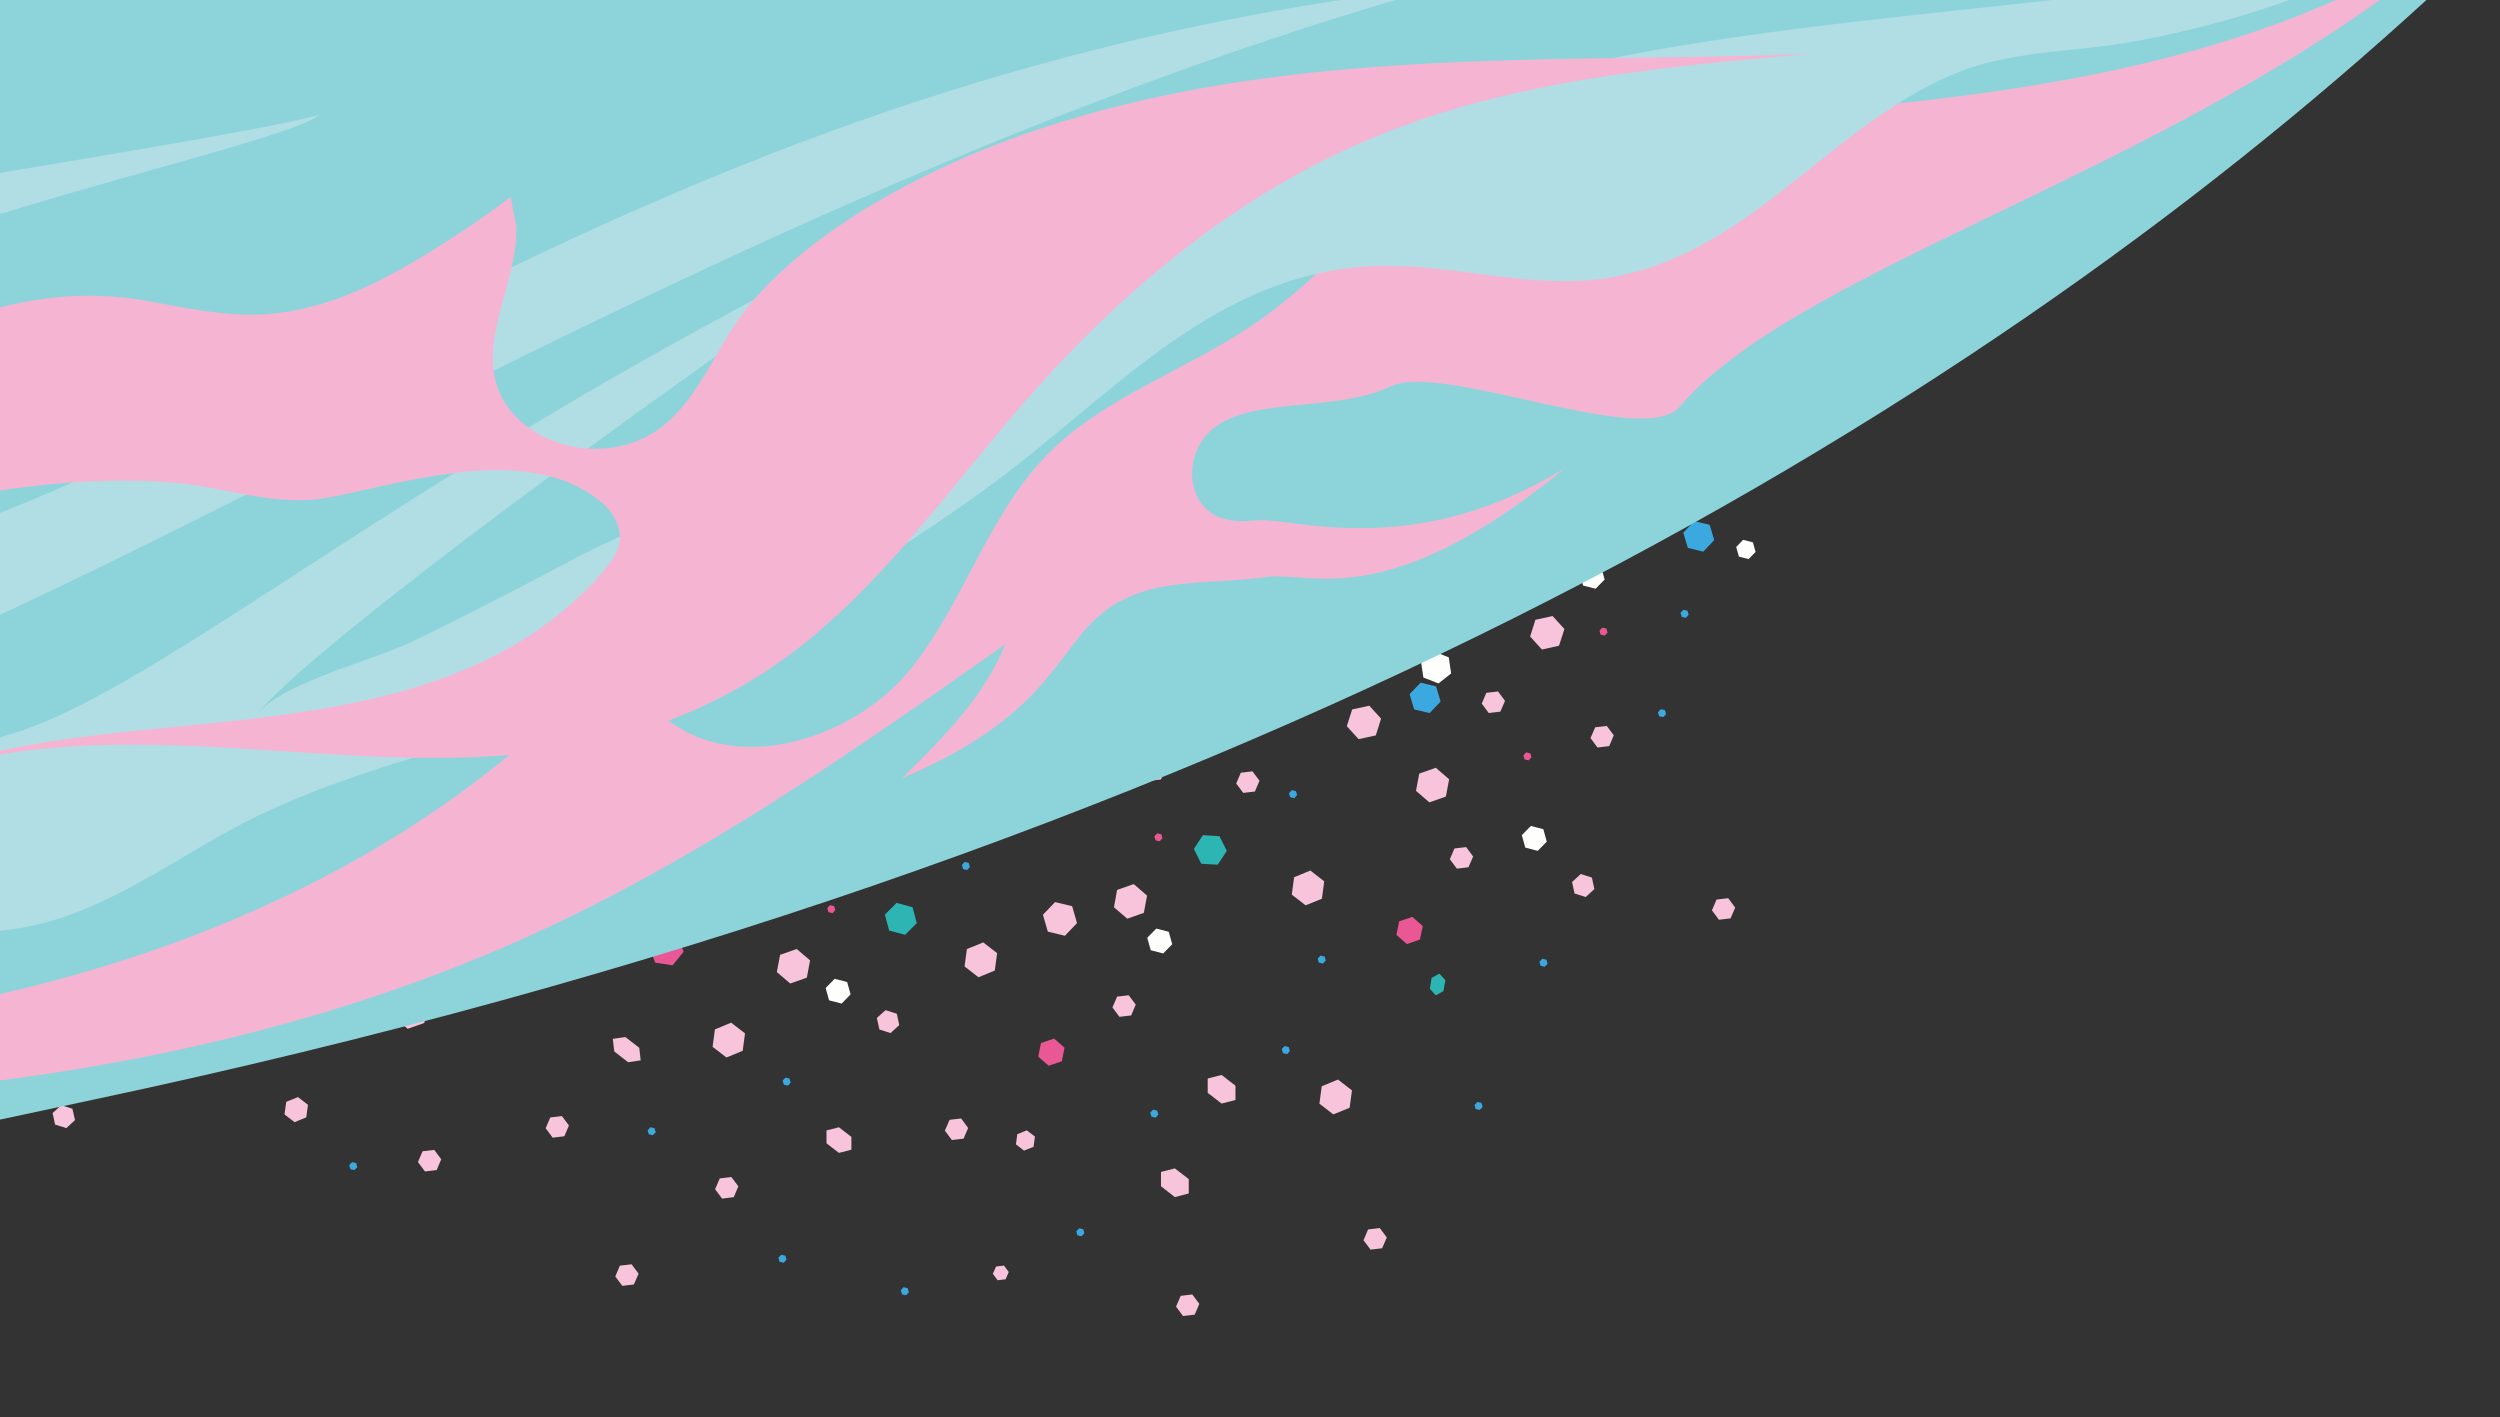 <svg width="688" height="390" fill="none" xmlns="http://www.w3.org/2000/svg"><rect width="100%" height="100%" fill="#333333" stroke="none"/><g clip-path="url('#clip0_3122_190')"><path d="m84.814 86.586 3.253 3.568 4.735-1.038 1.45-4.634-3.253-3.569-4.704 1.036-1.48 4.637Z" fill="#E95894"/><path d="m98.63 85.337 1.891-4.452-2.876-3.87-4.8.553-1.921 4.453 2.875 3.87 4.83-.554ZM121.213 87.269l1.924-4.423-2.906-3.868-4.8.552-1.891 4.451 2.875 3.87 4.798-.582ZM112.192 94.855l1.892-4.451-2.876-3.87-4.8.552-1.921 4.453 2.906 3.868 4.799-.552ZM87.218 121.57l1.891-4.452-2.876-3.87-4.8.553-1.921 4.453 2.906 3.868 4.8-.552ZM147.541 161.512l1.892-4.451-2.876-3.871-4.799.553-1.922 4.453 2.906 3.868 4.799-.552ZM132.125 234.174l4.735-1.037 1.452-4.604-3.255-3.599-4.734 1.038-1.452 4.604 3.254 3.598ZM191.809 171.745l1.924-4.423-2.907-3.868-4.799.552-1.891 4.451 2.875 3.871 4.798-.583ZM164.955 187.876l1.891-4.451-2.875-3.87-4.8.552-1.922 4.454 2.906 3.868 4.8-.553ZM167.248 173.047l4.079-2.523-.158-4.858-4.233-2.274-4.108 2.556.157 4.827 4.263 2.272Z" fill="#F7C4DB"/><path d="m115.304 82.51 1.893-4.42-2.875-3.87-4.8.552-1.922 4.453 2.906 3.868 4.798-.583ZM146.035 89.256l1.922-4.454-2.906-3.868-4.8.553-1.891 4.45 2.875 3.871 4.8-.552ZM143.516 50.02l1.891-4.45-2.875-3.87-4.828.584-1.894 4.421 2.876 3.87 4.83-.554ZM146.853 68.709l1.894-4.42-2.878-3.901-4.828.584-1.893 4.421 2.908 3.899 4.797-.583ZM82.63 98.62l1.925-4.422-2.878-3.901-4.798.583-1.924 4.423 2.878 3.9 4.797-.582ZM103.224 156.212l4.735-1.038 1.452-4.604-3.253-3.568-4.736 1.008-1.45 4.634 3.252 3.568ZM91.89 102.684l1.89-4.45-2.875-3.871-4.828.585-1.893 4.42 2.878 3.901 4.828-.585ZM102.504 91.218l1.922-4.453-2.906-3.868-4.8.552-1.922 4.453 2.906 3.869 4.8-.553ZM140.991 116.774l1.891-4.452-1.579-3.287-3.505 1.104-1.891 4.451 1.581 3.318 3.503-1.134ZM154.266 120.463l.612-4.79-3.85-2.914-4.461 1.876-.612 4.79 3.849 2.914 4.462-1.876ZM169.108 81.629l1.924-4.423-2.906-3.868-4.769.55-1.922 4.453 2.875 3.87 4.798-.582ZM165.547 59.34l1.924-4.423-2.906-3.868-4.799.552-1.892 4.451 2.876 3.87 4.797-.582ZM171.55 50.648l1.921-4.454-2.906-3.868-4.799.553-1.922 4.453 2.906 3.868 4.8-.552ZM140.274 62.253l1.894-4.42-2.878-3.901-4.797.583-1.922 4.453 2.906 3.868 4.797-.583ZM96.616 123.266l4.735-1.038 1.451-4.604-3.252-3.568-4.704 1.035-1.483 4.606 3.253 3.569ZM162.143 126.646l3.368-3.484-1.336-4.622-4.678-1.201-3.369 3.483 1.308 4.655 4.707 1.169ZM188.168 123.984l3.371-3.453-1.339-4.652-4.706-1.169-3.34 3.45 1.308 4.655 4.706 1.169ZM112.176 172.885l4.735-1.037 1.452-4.604-3.252-3.569-4.707 1.006-1.48 4.636 3.252 3.568ZM126.924 187.593l4.702-1.066 1.452-4.604-3.253-3.568-4.704 1.036-1.482 4.606 3.285 3.596ZM197.756 242.832l4.735-1.038 1.452-4.604-3.252-3.568-4.705 1.035-1.482 4.606 3.252 3.569ZM101.063 163.805l.366-4.803-4.019-2.718-4.355 2.083-.333 4.831 3.989 2.721 4.352-2.114ZM100.377 69.716l3.207-3.594-1.488-4.612-4.724-.984-3.24 3.566 1.488 4.612 4.757 1.012ZM132.18 86.892l1.921-4.453-2.906-3.868-4.797.583-1.922 4.453 2.906 3.868 4.798-.582ZM175.83 94.903l1.892-4.451-2.876-3.87-4.797.583-1.924 4.422 2.875 3.87 4.83-.554Z" fill="#F7C4DB"/><path d="m117.242 76.981 1.924-4.422-2.908-3.9-4.798.584-1.924 4.423 2.909 3.898 4.797-.583ZM146.905 125.944l-.065-4.833-4.209-2.368-4.175 2.468.065 4.834 4.209 2.368 4.175-2.469ZM128.921 142.795l-2.052-4.357-4.808-.427-2.783 3.963 2.055 4.387 4.838.425 2.75-3.991ZM159.911 138.439l-2.055-4.387-4.807-.427-2.783 3.963 2.055 4.387 4.807.427 2.783-3.963ZM123.572 108.598l-2.054-4.387-4.805-.397-2.783 3.963 2.052 4.357 4.807.427 2.783-3.963ZM139.482 163.611l-3.821-2.947-4.466 1.815-.673 4.794 3.852 2.945 4.466-1.816.642-4.791ZM199.909 176.749l-4.812-.059-2.494 4.156 2.348 4.214 4.845.088 2.463-4.155-2.35-4.244ZM175.921 288.344l-3.821-2.946-3.456.489.397 3.463 3.823 2.976 3.454-.518-.397-3.464ZM121.934 203.615l-3.821-2.946-4.464 1.845-.642 4.792 3.821 2.946 4.463-1.845.643-4.792ZM219.251 261.162l-4.572 1.609-.89 4.748 3.681 3.14 4.572-1.609.891-4.748-3.682-3.14ZM205.031 284.385l-3.821-2.946-4.463 1.846-.643 4.792 3.821 2.946 4.464-1.846.642-4.792ZM178.282 176.222l-3.821-2.946-4.466 1.815-.642 4.792 3.823 2.976 4.464-1.845.642-4.792ZM123.849 161.223l-2.024-4.39-4.838-.425-2.752 3.961 2.024 4.389 4.835.395 2.755-3.93ZM83.108 60.613l1.921-4.453-2.906-3.868-4.8.552-1.89 4.451 2.875 3.87 4.8-.552ZM100.037 108.358l1.922-4.453-2.906-3.869-4.8.553-1.922 4.453 2.906 3.868 4.8-.552ZM120.283 120.59l1.291-2.97-1.958-2.587-3.189.378-1.291 2.969 1.958 2.588 3.189-.378ZM105.106 141.197l1.293-2.94-1.958-2.587-3.191.347-1.29 3 1.957 2.557 3.189-.377ZM106.648 183.962l1.292-2.969-1.959-2.588-3.189.378-1.291 2.969 1.958 2.588 3.189-.378ZM127.931 256.571l1.261-2.968-1.928-2.589-3.219.38-1.261 2.967 1.928 2.59 3.219-.38ZM153.767 259.894l1.291-2.969-1.958-2.588-3.189.378-1.291 2.97 1.928 2.589 3.219-.38ZM174.446 353.492l1.292-2.969-1.928-2.59-3.219.38-1.261 2.967 1.928 2.59 3.188-.378ZM201.937 329.447l1.261-2.967-1.926-2.56-3.189.378-1.291 2.97 1.928 2.589 3.217-.41ZM155.312 312.701l1.261-2.967-1.928-2.59-3.219.38-1.261 2.968 1.928 2.589 3.219-.38ZM116.065 133.75l1.261-2.967-1.928-2.59-3.189.378-1.291 2.969 1.927 2.59 3.22-.38ZM162.097 157.303l1.261-2.967-1.928-2.59-3.219.38-1.261 2.967 1.928 2.59 3.219-.38ZM115.755 227.601l1.291-2.97-1.928-2.589-3.219.379-1.291 2.97 1.958 2.588 3.189-.378ZM110.459 121.987l-.682-3.167-3.07-.978-2.388 2.189.681 3.137 3.07.978 2.389-2.159ZM165.143 94.032l1.261-2.968-1.928-2.59-3.217.411-1.263 2.937 1.928 2.59 3.219-.38ZM155.049 76.373l1.924-4.423-2.875-3.87-4.8.552-1.922 4.453 2.906 3.868 4.767-.58ZM151.635 61.82l1.922-4.452-2.906-3.869-4.799.553-1.892 4.451 2.876 3.87 4.799-.552ZM135.737 94.36l1.922-4.453-2.906-3.868-4.797.582-1.894 4.421 2.876 3.87 4.799-.552ZM155.837 45.813l1.893-4.42-2.876-3.87-4.799.552-1.922 4.453 2.906 3.868 4.798-.583ZM94.456 73.903l1.893-4.42-2.875-3.87-4.8.552-1.922 4.453 2.906 3.868 4.798-.583ZM83.562 87.927l1.924-4.423-2.906-3.868-4.8.552-1.891 4.451 2.876 3.87 4.797-.582Z" fill="#F7C4DB"/><path d="m79.66 82.111 1.923-4.453-2.906-3.868-4.8.552-1.891 4.451 2.875 3.87 4.8-.552ZM115.777 53.14l1.892-4.452-2.876-3.87-4.828.585-1.893 4.42 2.877 3.902 4.828-.585ZM107.096 59.016l1.924-4.423-2.906-3.868-4.8.553-1.922 4.453 2.906 3.868 4.798-.583ZM164.908 41.562l1.893-4.42-2.875-3.87-4.83.554-1.892 4.45 2.876 3.871 4.828-.585ZM95.797 55.556l1.157-3.573-3.432-3.065-4.555.535-1.157 3.572 3.43 3.066 4.557-.535ZM132.669 69.924l1.157-3.572-3.432-3.066-4.556.536-1.126 3.57 3.401 3.068 4.556-.536ZM135.533 78.849l1.127-3.57-3.401-3.069-4.587.538-1.126 3.57 3.431 3.066 4.556-.535ZM91.386 97.268l3.166-1.999-.657-4.547-3.824-2.548-3.164 2.03.657 4.547 3.822 2.517ZM127.604 129.753l3.165-2.03-.657-4.547-3.822-2.517-3.164 2.029.657 4.547 3.821 2.518ZM177.127 135.051l3.165-2.029-.655-4.517-3.824-2.548-3.164 2.03.657 4.547 3.821 2.517ZM162.347 51.295l3.167-1.999-.657-4.547-3.822-2.517-3.197 2.001.688 4.545 3.821 2.517ZM126.182 103.485l3.165-2.029-.657-4.547-3.822-2.518-3.164 2.03.657 4.547 3.821 2.517Z" fill="#F7C4DB"/><path d="m118.039 96.556 3.697.75 2.678-3.71-1.02-4.49-3.667-.753-2.676 3.74.988 4.463ZM153.142 96.255l-.071 3.772 4.148 1.943 4.22-1.828.073-3.742-4.148-1.943-4.222 1.798ZM77.136 68.876l3.165-2.03-.658-4.546-3.852-2.516-3.166 2 .657 4.547 3.854 2.545Z" fill="#F7C4DB"/><path d="m109.88 88.984 3.052 1.592 3.47-2.909.387-4.498-3.052-1.592-3.47 2.909-.387 4.498ZM160.252 71.106l3.082 1.59 3.437-2.938.418-4.5-3.082-1.59-3.47 2.909-.385 4.529ZM104.127 71.2l3.283 3.566 4.706-1.005 1.48-4.636-3.283-3.567-4.704 1.036-1.482 4.606ZM131.756 134.359l-.748 3.728 2.873 2.523 3.618-1.235.748-3.728-2.872-2.523-3.619 1.235ZM153.476 181.426l-.745 3.758 2.872 2.523 3.619-1.234.748-3.728-2.873-2.523-3.621 1.204ZM145.215 174.139l-.745 3.758 2.87 2.492 3.62-1.204.716-3.756-2.842-2.525-3.619 1.235ZM162.537 202.269l-.776 3.76 2.872 2.523 3.619-1.235.748-3.727-2.873-2.523-3.59 1.202ZM183.332 190.961l-.746 3.758 2.873 2.523 3.618-1.235.746-3.758-2.872-2.523-3.619 1.235ZM176.815 147.569l-.748 3.728 2.873 2.523 3.588-1.233.778-3.729-2.873-2.524-3.618 1.235ZM165.76 119.315l-.746 3.758 2.873 2.523 3.618-1.235.748-3.727-2.872-2.523-3.621 1.204ZM108.739 102.784l3.253 3.569 4.735-1.038 1.451-4.604-3.252-3.568-4.704 1.035-1.483 4.606ZM155.675 110.042l3.283 3.566 4.704-1.036 1.452-4.604-3.252-3.568-4.705 1.036-1.482 4.606ZM146.353 64.643l3.283 3.566 4.704-1.036 1.452-4.604-3.253-3.568-4.704 1.036-1.482 4.606ZM151.905 55.216l3.253 3.568 4.735-1.038 1.451-4.604-3.252-3.568-4.704 1.036-1.483 4.606ZM147.116 89.393l3.253 3.568 4.704-1.036 1.482-4.606-3.252-3.568-4.735 1.038-1.452 4.604ZM132.977 66.042l3.253 3.568 4.734-1.038 1.452-4.604-3.252-3.568-4.735 1.038-1.452 4.604ZM98.895 106.938l3.253 3.568 4.704-1.035 1.482-4.606-3.252-3.569-4.737 1.008-1.45 4.634ZM140.152 107.033l3.252 3.568 4.704-1.035 1.483-4.606-3.283-3.566-4.705 1.035-1.451 4.604ZM87.095 60.7l3.252 3.568 4.737-1.007 1.45-4.635-3.253-3.568-4.704 1.036-1.482 4.606ZM91.029 96.988l3.283 3.566 4.704-1.036 1.452-4.604-3.252-3.568-4.705 1.036-1.482 4.606ZM101.434 84.28l3.283 3.567 4.704-1.036 1.482-4.606-3.283-3.566-4.704 1.036-1.482 4.606ZM117.561 80.206l3.252 3.568 4.735-1.038L127 78.132l-3.253-3.568-4.704 1.036-1.482 4.606Z" fill="#E95894"/><path d="m152.698 87.345 4.775.827 3.105-3.74-1.698-4.535-4.741-.8-3.108 3.71 1.667 4.538ZM122.036 63.75l4.774.828 3.106-3.74-1.698-4.535-4.742-.8-3.107 3.71 1.667 4.538ZM86.234 109.788l3.253 3.568 4.735-1.037 1.452-4.604-3.253-3.569-4.735 1.038-1.452 4.604ZM150.896 222.614l.098 4.863 4.237 2.335 4.142-2.497-.095-4.832-4.207-2.337-4.175 2.468ZM141.759 200.01l-3.042 3.767 1.756 4.5 4.77.767 3.042-3.767-1.726-4.502-4.8-.765ZM138.897 79.225l3.253 3.568 4.734-1.038 1.452-4.604-3.252-3.568-4.735 1.038-1.452 4.604ZM137.881 52.195l3.253 3.568 4.735-1.038 1.482-4.606-3.283-3.566-4.704 1.036-1.483 4.606ZM66.17 79.261l3.254 3.6 4.702-1.067 1.483-4.606-3.253-3.568-4.735 1.038-1.451 4.603ZM72.591 71.307l3.253 3.568 4.704-1.035 1.483-4.607-3.253-3.568-4.735 1.038-1.452 4.604Z" fill="#E95894"/><path d="m123.968 56.39 3.283 3.566 4.704-1.035 1.485-4.576-3.286-3.596-4.704 1.035-1.482 4.606ZM87.47 77.337l3.253 3.568 4.704-1.036 1.482-4.606-3.252-3.568-4.735 1.038-1.452 4.603ZM80.85 61.602l2.024 2.215 4.105-1.728 2.08-3.944-2.022-2.185-4.107 1.698-2.08 3.944Z" fill="#E95894"/><path d="m168.733 68.915 4.432-.985 1.38-4.324-3.085-3.365-4.432.986-1.38 4.323 3.085 3.365ZM100.473 98.893l4.402 1.19 3.202-3.227-1.166-4.388-4.4-1.16-3.205 3.196 1.167 4.389ZM79.564 187.246l4.402 1.19 3.202-3.226-1.166-4.389-4.402-1.191-3.203 3.227 1.167 4.389ZM154.393 70.967l4.4 1.16 3.204-3.197-1.166-4.388-4.402-1.19-3.203 3.226 1.167 4.389ZM102.192 64.17l4.369 1.162 3.235-3.198-1.199-4.417-4.37-1.162-3.232 3.228 1.197 4.387ZM126.28 92.698l4.402 1.19 3.202-3.226-1.166-4.389-4.4-1.16-3.205 3.196 1.167 4.39ZM69.374 85.193l2.84.749 2.089-2.076-.783-2.855-2.84-.749-2.058 2.075.752 2.856ZM159.152 42.886l2.839.75 2.089-2.077-.75-2.826-2.841-.78-2.09 2.077.753 2.856ZM80.364 104.689l2.841.78 2.09-2.077-.784-2.854-2.839-.75-2.059 2.075.75 2.826ZM91.905 132.91l2.84.749 2.089-2.076-.783-2.854-2.84-.75-2.058 2.075.752 2.856ZM145.995 67.822l.6 2.867 2.82.904 2.156-1.99-.6-2.866-2.819-.904-2.157 1.989Z" fill="#2DB5B4"/><path d="m108.745 58.959 2.87.747 2.059-2.074-.753-2.856-2.839-.75-2.089 2.077.752 2.856Z" fill="#2DB5B4"/><path d="m78.575 88.433.8 2.67 2.68.638 1.91-2.003-.8-2.669-2.679-.638-1.91 2.002ZM109.831 110.456l.323 1.111 1.12.258.8-.822-.323-1.111-1.121-.258-.799.822ZM144.402 128.691l.322 1.08 1.122.288.798-.852-.321-1.08-1.123-.289-.798.853ZM116.152 148.473l.322 1.08 1.122.288.798-.852-.352-1.078-1.092-.29-.798.852ZM169.357 232.981l.323 1.11 1.121.258.799-.822-.323-1.11-1.121-.258-.799.822ZM178.225 311.059l.321 1.079 1.123.289.797-.853-.351-1.077-1.092-.291-.798.853ZM141.09 184.259l.321 1.08 1.123.289.797-.853-.321-1.08-1.123-.288-.797.852ZM163.169 260.337l.323 1.11 1.121.258.769-.82-.323-1.11-1.121-.258-.769.82ZM215.389 297.397l.323 1.11 1.121.258.769-.82-.323-1.11-1.123-.289-.767.851ZM214.197 346.127l.354 1.108 1.092.29.798-.852-.324-1.11-1.12-.258-.8.822Z" fill="#3BA9E0"/><path d="m150.541 96.716.321 1.08 1.123.288.797-.852-.323-1.11-1.12-.258-.798.852ZM134.633 92.598l.323 1.11 1.121.258.8-.822-.324-1.11-1.12-.258-.8.822ZM129.832 118.785l.324 1.11 1.12.258.8-.822-.323-1.11-1.121-.258-.8.822ZM147.042 237.892l.353 1.108 1.121.258.767-.85-.321-1.08-1.123-.288-.797.852ZM153.246 163.374l.323 1.11 1.121.258.797-.852-.321-1.08-1.12-.258-.8.822ZM169.024 142.605l.323 1.11 1.121.258.799-.822-.323-1.11-1.121-.258-.799.822ZM102.9 155.101l.324 1.111 1.12.258.8-.822-.324-1.111-1.12-.257-.8.821ZM127.935 195.324l.354 1.108 1.121.258.769-.82-.323-1.11-1.121-.258-.8.822ZM126.125 272.223l.323 1.11 1.121.258.767-.85-.321-1.08-1.123-.288-.767.85Z" fill="#E95894"/><path d="m163.194 85.047.321 1.08 1.122.288.767-.85-.321-1.08-1.123-.289-.766.85Z" fill="#2DB5B4"/><path d="m113.172 57.027.77 2.671 2.678.638 1.911-2.002-.77-2.672-2.709-.636-1.88 2ZM158.005 76.593l.798 2.639 2.679.638 1.91-2.003-.798-2.638-2.681-.669-1.908 2.033ZM118.808 64.867l.798 2.639 2.679.638 1.88-2-.768-2.641-2.681-.669-1.908 2.033ZM113.621 49.494l1.276 4.197 4.236 1.018 3.022-3.183-1.245-4.2-4.267-1.016-3.022 3.184Z" fill="#3BA9E0"/><path d="m143.66 45.11 1.922-4.453-2.906-3.869-4.799.553-1.922 4.453 2.906 3.868 4.799-.552ZM135.01 50.988l1.891-4.451-2.875-3.87-4.798.582-1.924 4.423 2.909 3.899 4.797-.583Z" fill="#F7C4DB"/><path d="m141.535 41.464 1.245 4.2 4.267 1.016 2.991-3.181-1.245-4.2-4.236-1.018-3.022 3.183ZM101.78 77.459l1.245 4.2 4.267 1.016 2.991-3.181-1.245-4.2-4.236-1.018-3.022 3.183ZM175.787 216.331l.963 3.239 4.89.299 3.899-2.908-.933-3.242-4.89-.299-3.929 2.911Z" fill="#3BA9E0"/><path d="m73.778 71.192 3.113-3.19-1.19-4.295-4.335-1.104-3.113 3.19 1.19 4.295 4.335 1.104ZM142.848 94.44l2.485-2.533-.943-3.394-3.431-.891-2.486 2.533.945 3.424 3.43.861ZM66.266 58.892l1.944-1.975-.738-2.643-2.68-.668-1.915 1.941.74 2.674 2.65.67Z" fill="#FEFEFC"/><path d="m169.518 107.016 1.913-1.972-.737-2.643-2.651-.671-1.945 1.944.739 2.673 2.681.669Z" fill="#E95894"/><path d="m127.801 110.812 1.944-1.974-.738-2.643-2.683-.699-1.913 1.972.738 2.643 2.652.701ZM121.494 93.433l1.912-1.973-.739-2.673-2.65-.67-1.913 1.971.737 2.643 2.653.702ZM158.705 143.056l1.943-1.975-.737-2.643-2.683-.699-1.913 1.972.738 2.643 2.652.702ZM195.363 153.947l1.943-1.974-.737-2.643-2.683-.699-1.913 1.972.737 2.643 2.653.701ZM147.995 50.563l1.915-1.942-.74-2.674-2.65-.67-1.943 1.974.737 2.643 2.681.669ZM135.213 61.262l1.946-1.943-.74-2.674-2.681-.668-1.912 1.972.737 2.643 2.65.67ZM93.285 78.578l1.943-1.975-.768-2.64-2.652-.701-1.913 1.972.737 2.642 2.653.702ZM136.796 104.605l1.913-1.972-.74-2.674-2.65-.67-1.943 1.974.737 2.643 2.683.699ZM174.2 101.754l1.913-1.972-.737-2.643-2.653-.701-1.943 1.974.738 2.643 2.682.699Z" fill="#FEFEFC"/><path d="m164.05 63.732 1.946-1.944-.74-2.673-2.681-.669-1.915 1.942.74 2.673 2.65.67Z" fill="#F7C4DB"/><path d="m100.498 74.913 1.913-1.972-.737-2.643-2.653-.701-1.943 1.974.737 2.643 2.683.7ZM82.798 83.175l3.113-3.19-1.19-4.295-4.335-1.103-3.113 3.19 1.19 4.295 4.335 1.103ZM139.078 80.496l3.114-3.19-1.191-4.294-4.334-1.104-3.114 3.19 1.191 4.295 4.334 1.103ZM130.24 51.538l3.144-3.192-1.221-4.293-4.306-1.136-3.113 3.19 1.19 4.295 4.306 1.136ZM122.558 75.934l4.33 1.043 3.081-3.218-1.283-4.29-4.33-1.042-3.08 3.218 1.282 4.29ZM105.766 70.564l3.143-3.192-1.19-4.295-4.335-1.103-3.115 3.16 1.191 4.294 4.306 1.136ZM116.509 143.088l3.143-3.192-1.221-4.293-4.306-1.136-3.113 3.19 1.191 4.295 4.306 1.136ZM110.677 168.12l3.113-3.19-1.19-4.295-4.306-1.136-3.144 3.191 1.221 4.294 4.306 1.136ZM176.752 164.938l3.144-3.192-1.19-4.296-4.335-1.103-3.113 3.19 1.191 4.295 4.303 1.106ZM113.028 240.193l4.16 1.667 3.478-2.787-.648-4.425-4.158-1.637-3.478 2.787.646 4.395Z" fill="#FEFEFC"/><path d="m186.352 64.276 3.283 3.566 4.704-1.036 1.482-4.606-3.283-3.566-4.704 1.036-1.482 4.606ZM168.242 74.982l3.252 3.568 4.704-1.035 1.483-4.606-3.253-3.569-4.734 1.038-1.452 4.604Z" fill="#E95894"/><path d="m200.166 63.026 1.894-4.42-2.876-3.871-4.8.552-1.921 4.454 2.906 3.868 4.797-.583ZM222.752 64.989l1.921-4.453-2.906-3.869-4.797.583-1.894 4.421 2.878 3.9 4.798-.582ZM221.723 55.169l1.922-4.454-2.876-3.87-4.828.585-1.891 4.451 2.875 3.87 4.798-.582ZM190.559 107.493l1.924-4.422-2.908-3.9-4.798.584-1.922 4.453 2.907 3.868 4.797-.583ZM246.202 131.84l1.893-4.42-2.875-3.871-4.8.553-1.922 4.453 2.906 3.868 4.798-.583ZM230.41 208.927l4.735-1.038 1.451-4.604-3.252-3.568-4.704 1.036-1.483 4.606 3.253 3.568ZM247.426 187.916l4.735-1.038 1.45-4.634-3.253-3.568-4.735 1.038-1.451 4.603 3.254 3.599ZM290.957 157.261l1.891-4.451-2.875-3.871-4.798.583-1.924 4.423 2.906 3.868 4.8-.552ZM262.971 156.445l1.891-4.452-2.875-3.87-4.8.553-1.922 4.453 2.906 3.868 4.8-.552ZM271.304 148.66l4.107-2.555-.187-4.825-4.235-2.305-4.107 2.555.156 4.828 4.266 2.302ZM234.391 225.031l4.108-2.556-.157-4.827-4.263-2.272-4.11 2.525.159 4.857 4.263 2.273ZM188.801 147.307l4.107-2.555-.156-4.828-4.264-2.272-4.107 2.556.156 4.827 4.264 2.272Z" fill="#F7C4DB"/><path d="m214.375 55.197 1.924-4.423-2.906-3.868-4.8.552-1.891 4.451 2.876 3.87 4.797-.582ZM188.632 94.92l-.034-4.836-4.181-2.4-4.177 2.438.004 4.838 4.211 2.398 4.177-2.438ZM247.574 66.975l1.922-4.453-2.906-3.868-4.8.552-1.891 4.452 2.875 3.87 4.8-.553ZM245.056 27.74l1.891-4.45-2.876-3.871-4.799.552-1.922 4.454 2.906 3.868 4.8-.553ZM248.393 46.43l1.891-4.452-2.875-3.87-4.8.553-1.922 4.453 2.906 3.868 4.8-.552ZM184.2 76.338l1.891-4.451-2.875-3.87-4.798.583-1.924 4.422 2.906 3.868 4.8-.552ZM204.791 133.9l4.704-1.036 1.452-4.604-3.252-3.568-4.705 1.036-1.482 4.606 3.283 3.566ZM193.429 80.404l1.891-4.451-2.876-3.87-4.797.582-1.924 4.423 2.906 3.868 4.8-.552ZM238.778 49.925l1.892-4.45-2.876-3.871-4.798.583-1.923 4.422 2.906 3.869 4.799-.553ZM205.769 71.268l1.922-4.454-2.876-3.87-4.83.555-1.891 4.45L201 71.819l4.769-.55ZM239.66 88.97l1.891-4.451-2.875-3.87-4.828.584-1.894 4.42 2.876 3.871 4.83-.554ZM254.672 92.964l.611-4.79-3.851-2.944-4.461 1.876-.612 4.79 3.849 2.914 4.464-1.846ZM270.678 59.344l1.891-4.45-2.876-3.871-4.797.583-1.924 4.423 2.908 3.898 4.798-.583ZM267.087 37.061l1.921-4.453-2.906-3.868-4.797.583-1.894 4.42 2.878 3.901 4.798-.583ZM241.813 39.972l1.892-4.451-2.876-3.87-4.797.582-1.924 4.423 2.906 3.868 4.799-.552ZM198.186 100.988l4.704-1.035 1.482-4.606-3.282-3.566-4.705 1.035-1.482 4.606 3.283 3.566ZM263.682 104.365l3.368-3.483-1.338-4.653-4.676-1.17-3.369 3.483 1.339 4.652 4.676 1.171ZM216.312 153.115l4.704-1.036 1.482-4.606-3.252-3.568-4.735 1.038-1.452 4.604 3.253 3.568ZM224.113 166.929l4.735-1.038 1.452-4.603-3.252-3.569-4.705 1.036-1.482 4.606 3.252 3.568ZM283.871 223.167l4.704-1.036 1.482-4.606-3.252-3.568-4.735 1.038-1.452 4.604 3.253 3.568ZM202.603 141.527l.366-4.803-3.991-2.751-4.353 2.113-.366 4.803 3.991 2.751 4.353-2.113ZM201.915 47.408l3.207-3.595-1.486-4.58-4.727-1.015-3.237 3.597 1.519 4.609 4.724.984ZM227.478 61.224l3.335-3.512-1.368-4.65-4.733-1.106-3.305 3.51 1.366 4.62 4.705 1.138ZM272.449 79.278l1.922-4.454-2.876-3.87-4.828.585-1.893 4.42 2.875 3.871 4.8-.552ZM218.795 45.332l1.924-4.423-2.906-3.868-4.8.552-1.891 4.451 2.875 3.87 4.798-.582ZM244.822 100.947l-2.052-4.358-4.808-.426-2.783 3.962 2.055 4.388 4.835.394 2.753-3.96ZM230.46 120.518l-2.024-4.39-4.835-.394-2.753 3.96 2.024 4.39 4.836.394 2.752-3.96ZM254.513 125.499l-2.054-4.388-4.836-.394-2.753 3.961 2.053 4.357 4.807.427 2.783-3.963ZM225.111 86.315l-2.054-4.387-4.808-.427-2.783 3.962 2.055 4.388 4.807.427 2.783-3.963ZM239.364 144.323l-3.821-2.947-4.496 1.818-.642 4.792 3.851 2.944 4.466-1.815.642-4.792ZM274.408 262.299l-3.821-2.946-4.496 1.817-.643 4.792 3.823 2.977 4.494-1.848.643-4.792ZM284.813 312.777l-2.248-1.718-2.605 1.077-.375 2.796 2.23 1.72 2.624-1.061.374-2.814ZM223.613 189.809l-3.822-2.947-4.463 1.846-.642 4.792 3.821 2.946 4.463-1.846.643-4.791ZM234.298 312.865l-3.425-2.641-3.424.873.003 3.54 3.424 2.64 3.424-.872-.002-3.54ZM327.142 324.487l-3.821-2.946-3.82.974.002 3.95 3.824 2.977 3.818-1.004-.003-3.951ZM311.992 243.297l-4.572 1.609-.858 4.776 3.651 3.142 4.572-1.608.89-4.748-3.683-3.171ZM295.058 249.39l-4.705-1.138-3.337 3.481 1.338 4.652 4.704 1.139 3.338-3.481-1.338-4.653ZM280.341 156.967l-3.854-2.975-4.464 1.846-.642 4.792 3.821 2.946 4.496-1.817.643-4.792ZM225.386 138.911l-2.024-4.39-4.836-.394-2.753 3.96 2.022 4.359 4.838.425 2.753-3.96ZM188.155 38.579l1.922-4.453-2.906-3.869-4.798.583-1.923 4.423 2.908 3.899 4.797-.583ZM201.576 86.076l1.922-4.453-2.906-3.868-4.8.552-1.922 4.454 2.906 3.868 4.8-.553ZM222.785 103.296l1.292-2.97-1.928-2.59-3.217.41-1.294 2.94 1.959 2.587 3.188-.377ZM206.645 118.917l1.291-2.97-1.928-2.59-3.219.38-1.291 2.97 1.958 2.587 3.189-.377ZM208.187 161.681l1.292-2.97-1.928-2.59-3.22.38-1.261 2.968 1.928 2.589 3.189-.377ZM229.471 234.289l1.26-2.967-1.927-2.59-3.22.38-1.261 2.967 1.928 2.59 3.22-.38ZM276.742 352.06l.862-2.004-1.316-1.767-2.176.258-.883 2.005 1.316 1.768 2.197-.26ZM255.304 237.583l1.291-2.969-1.926-2.559-3.221.349-1.291 2.97 1.958 2.587 3.189-.378ZM265.173 313.356l1.263-2.937-1.93-2.62-3.189.378-1.291 2.97 1.928 2.589 3.219-.38ZM311.292 279.45l1.261-2.967-1.928-2.59-3.189.378-1.291 2.969 1.928 2.59 3.219-.38ZM247.477 282.11l-.68-3.136-3.1-.976-2.39 2.158.713 3.166 3.07.978 2.387-2.19ZM328.79 361.79l1.261-2.967-1.928-2.59-3.189.378-1.291 2.969 1.928 2.59 3.219-.38ZM216.344 114.438l1.261-2.968-1.928-2.589-3.22.38-1.261 2.967 1.928 2.59 3.22-.38ZM263.636 135.023l1.261-2.968-1.928-2.589-3.219.379-1.261 2.968 1.928 2.59 3.219-.38ZM216.139 213.7l1.291-2.969-1.958-2.588-3.189.378-1.292 2.97 1.959 2.587 3.189-.378ZM212.027 99.673l-.711-3.135-3.07-.978-2.39 2.16.683 3.167 3.1.975 2.388-2.189Z" fill="#F7C4DB"/><path d="m266.682 71.752 1.261-2.967-1.928-2.59-3.189.378-1.291 2.97 1.928 2.59 3.219-.38ZM256.619 54.09l1.893-4.421-2.878-3.901-4.797.583-1.922 4.453 2.906 3.868 4.798-.583ZM253.203 39.509l1.893-4.42-2.875-3.87-4.83.554-1.892 4.45 2.876 3.871 4.828-.585ZM237.277 72.08l1.922-4.454-2.876-3.87-4.83.555-1.891 4.45 2.875 3.87 4.8-.552ZM257.376 23.535l1.924-4.423-2.909-3.899-4.797.583-1.894 4.42 2.878 3.901 4.798-.582ZM192.244 51.854l1.892-4.45-2.876-3.871-4.797.583-1.924 4.422 2.908 3.9 4.797-.584ZM185.101 65.648l1.924-4.423-2.909-3.898-4.797.583-1.893 4.42 2.877 3.901 4.798-.583Z" fill="#F7C4DB"/><path d="m181.2 59.828 1.922-4.453-2.906-3.868-4.8.552-1.891 4.451 2.875 3.87 4.8-.552ZM217.315 30.858l1.892-4.451-2.876-3.87-4.799.552-1.922 4.453 2.906 3.868 4.799-.552ZM206.99 34.68l1.891-4.45-2.876-3.87-4.797.582-1.924 4.423 2.908 3.899 4.798-.583ZM197.336 33.278l1.157-3.573-3.431-3.066-4.556.536-1.157 3.572 3.431 3.066 4.556-.535ZM231.217 43.444l1.157-3.573-3.431-3.065-4.556.535-1.127 3.57 3.401 3.068 4.556-.535ZM237.072 56.568l1.126-3.57-3.401-3.068-4.558.505-1.155 3.603 3.432 3.065 4.556-.535ZM192.925 74.987l3.194-2.032-.685-4.514-3.824-2.549-3.164 2.03.657 4.547 3.822 2.518ZM228.827 116.466l3.165-2.029-.655-4.517-3.824-2.548-3.164 2.03.657 4.547 3.821 2.517ZM278.667 112.772l3.195-2.032-.688-4.545-3.821-2.518-3.165 2.03.655 4.517 3.824 2.548ZM263.887 29.02l3.166-1.999-.657-4.547-3.821-2.517-3.167 1.999.657 4.547 3.822 2.518ZM227.721 81.205l3.195-2.032-.687-4.545-3.822-2.517-3.164 2.03.655 4.516 3.823 2.548Z" fill="#F7C4DB"/><path d="m219.578 74.276 3.697.75 2.678-3.71-1.02-4.491-3.667-.753-2.676 3.741.988 4.463ZM254.682 73.978l-.072 3.772 4.179 1.94 4.19-1.825.073-3.742-4.149-1.943-4.221 1.798ZM178.673 46.566l3.167-2-.658-4.547-3.821-2.517-3.197 2.001.688 4.545 3.821 2.518Z" fill="#F7C4DB"/><path d="m174.991 40.363 3.164-2.03-.657-4.547-3.822-2.517-3.197 2.001.688 4.545 3.824 2.548Z" fill="#F7C4DB"/><path d="m211.42 66.707 3.052 1.591 3.47-2.908.385-4.529-3.052-1.592-3.468 2.94-.387 4.498ZM261.789 48.795l3.082 1.59 3.44-2.907.417-4.5-3.082-1.59-3.439 2.906-.418 4.5ZM205.695 48.917l3.253 3.568 4.704-1.036 1.482-4.606-3.282-3.566-4.705 1.036-1.452 4.604ZM233.324 112.046l-.777 3.76 2.873 2.523 3.618-1.235.748-3.727-2.842-2.525-3.62 1.204ZM264.31 154.146l-.748 3.728 2.842 2.525 3.618-1.235.748-3.727-2.872-2.523-3.588 1.232ZM236.259 148.924l-.748 3.727 2.872 2.523 3.619-1.234.748-3.728-2.873-2.523-3.618 1.235ZM258.188 182.015l-.746 3.758 2.87 2.492 3.59-1.202.777-3.76-2.873-2.523-3.618 1.235ZM286.471 287.048l-.748 3.727 2.873 2.523 3.618-1.235.748-3.727-2.872-2.523-3.619 1.235ZM284.871 168.681l-.748 3.727 2.872 2.523 3.621-1.204.746-3.758-2.873-2.523-3.618 1.235ZM212.855 170.995l-.746 3.758 2.873 2.523 3.618-1.235.718-3.725-2.842-2.525-3.621 1.204ZM278.354 125.289l-.748 3.727 2.873 2.523 3.618-1.234.748-3.728-2.873-2.523-3.618 1.235ZM267.299 97.035l-.746 3.758 2.873 2.523 3.618-1.235.746-3.758-2.87-2.493-3.621 1.205ZM210.278 80.503l3.252 3.568 4.735-1.038 1.452-4.603-3.252-3.569-4.705 1.036-1.482 4.606ZM258.433 85.502l3.283 3.566 4.704-1.036 1.483-4.606-3.253-3.568-4.734 1.038-1.483 4.606ZM247.923 42.36l3.252 3.568 4.704-1.035 1.483-4.606-3.283-3.566-4.705 1.035-1.451 4.604ZM253.444 32.935l3.283 3.566 4.705-1.035 1.482-4.606-3.283-3.566-4.704 1.035-1.483 4.606ZM248.653 67.08l3.255 3.6 4.734-1.039 1.45-4.634-3.252-3.568-4.735 1.038-1.452 4.603ZM224.162 47.188l3.283 3.566 4.704-1.036 1.482-4.606-3.283-3.566-4.704 1.036-1.482 4.606ZM200.432 84.626l3.255 3.598 4.704-1.035 1.48-4.637-3.252-3.568-4.735 1.038-1.452 4.604ZM239.681 79.26l3.252 3.569 4.705-1.036 1.482-4.606-3.285-3.596-4.704 1.035-1.45 4.634ZM188.609 39.8l3.252 3.568 4.735-1.038 1.452-4.604-3.253-3.568-4.735 1.038-1.451 4.604ZM192.568 74.706l3.282 3.566 4.705-1.035 1.482-4.607-3.283-3.566-4.704 1.036-1.482 4.606ZM246.942 114.517l3.252 3.568 4.735-1.038 1.452-4.604-3.253-3.568-4.735 1.038-1.451 4.604ZM203.001 61.968l3.255 3.599 4.702-1.066 1.482-4.606-3.252-3.568-4.735 1.038-1.452 4.603ZM219.1 57.924l3.283 3.566 4.704-1.036 1.452-4.604-3.253-3.568-4.704 1.036-1.482 4.606Z" fill="#E95894"/><path d="m254.268 65.063 4.742.799 3.107-3.71-1.698-4.535-4.743-.83-3.105 3.74 1.697 4.536ZM219.071 41.422l4.772.797 3.077-3.708-1.667-4.537-4.772-.797-3.077 3.708 1.667 4.537ZM187.772 87.48l3.285 3.597 4.702-1.067 1.452-4.604-3.253-3.568-4.704 1.036-1.482 4.606ZM176.748 112.264l4.604 1.452 3.598-3.254-1.036-4.705-4.636-1.48-3.568 3.252 1.038 4.735ZM188.313 119.932l.064 4.834 4.24 2.366 4.142-2.497-.065-4.834-4.239-2.365-4.142 2.496ZM252.466 200.332l.065 4.834 4.239 2.365 4.142-2.496-.095-4.832-4.207-2.337-4.144 2.466ZM238.832 165.892l-3.042 3.767 1.756 4.5 4.77.767 3.042-3.767-1.756-4.5-4.77-.767ZM181.606 256.657l-3.042 3.767 1.756 4.5 4.768.736 3.044-3.736-1.758-4.531-4.768-.736ZM240.434 56.913l3.255 3.6 4.735-1.039 1.449-4.634-3.252-3.568-4.704 1.035-1.483 4.606ZM239.419 29.884l3.285 3.596 4.704-1.036 1.482-4.606-3.285-3.596-4.704 1.036-1.482 4.606ZM167.709 56.985l3.252 3.569 4.735-1.038 1.452-4.604-3.253-3.568-4.734 1.038-1.452 4.603ZM174.131 49.028l3.252 3.568 4.705-1.036 1.482-4.606-3.252-3.568-4.735 1.038-1.452 4.604Z" fill="#E95894"/><path d="m220.985 31.213 3.252 3.568 4.735-1.038 1.452-4.604-3.252-3.568-4.735 1.038-1.452 4.604ZM189.009 55.053l3.253 3.569 4.704-1.036 1.482-4.606-3.254-3.599-4.735 1.038-1.45 4.635ZM181.338 43.528l1.993 2.218 4.107-1.698 2.08-3.944-2.024-2.215-4.074 1.726-2.082 3.913Z" fill="#E95894"/><path d="m270.272 46.634 4.432-.986 1.38-4.323-3.085-3.366-4.432.986-1.38 4.323 3.085 3.366ZM202.012 76.616l4.401 1.19 3.203-3.226-1.167-4.389-4.401-1.19-3.203 3.227 1.167 4.388ZM193.612 211.275l4.4 1.16 3.203-3.227-1.197-4.387-4.37-1.162-3.235 3.198 1.199 4.418ZM244.695 256.094l4.399 1.16 3.205-3.197-1.167-4.388-4.401-1.191-3.203 3.227 1.167 4.389ZM255.93 48.657l4.402 1.19 3.202-3.227-1.166-4.388-4.4-1.16-3.205 3.196 1.167 4.389ZM209.755 46.55l4.402 1.191 3.202-3.227-1.166-4.389-4.4-1.16-3.235 3.199 1.197 4.386ZM227.819 70.418l4.402 1.19 3.203-3.226-1.167-4.389-4.402-1.19-3.202 3.227 1.166 4.388ZM170.913 62.912l2.839.75 2.09-2.077-.783-2.854-2.84-.75-2.058 2.075.752 2.856ZM181.902 82.412l2.842.78 2.087-2.107-.75-2.826-2.84-.75-2.089 2.077.75 2.826ZM193.442 110.599l2.842.78 2.087-2.107-.781-2.824-2.839-.749-2.059 2.074.75 2.826ZM247.534 45.54l.63 2.864 2.787.875 2.189-1.96-.632-2.896-2.818-.873-2.156 1.99ZM207.064 32.682l2.536 1.23 2.47-1.889-.095-3.086-2.536-1.23-2.47 1.889.095 3.086Z" fill="#2DB5B4"/><path d="m180.145 66.15.767 2.641 2.681.67 1.909-2.034-.799-2.639-2.678-.638-1.88 2ZM211.37 88.176l.323 1.11 1.121.258.799-.822-.323-1.11-1.123-.289-.797.853ZM245.94 106.38l.323 1.11 1.123.288.797-.852-.323-1.11-1.121-.258-.799.822ZM217.69 126.163l.323 1.111 1.121.258.799-.822-.323-1.111-1.121-.257-.799.821ZM270.896 210.701l.323 1.11 1.121.258.799-.822-.323-1.11-1.121-.258-.799.822ZM247.902 355.087l.323 1.11 1.12.258.8-.822-.354-1.108-1.123-.289-.766.851ZM242.626 161.949l.324 1.111 1.122.288.798-.852-.323-1.111-1.121-.258-.8.822ZM264.708 238.054l.323 1.111 1.12.258.77-.82-.324-1.11-1.122-.289-.767.85ZM296.184 338.853l.323 1.111 1.12.258.8-.822-.323-1.111-1.121-.258-.799.822ZM316.546 306.217l.352 1.077 1.122.289.767-.851-.321-1.079-1.123-.289-.797.853Z" fill="#3BA9E0"/><path d="m252.078 74.407.323 1.11 1.121.258.799-.821-.323-1.11-1.12-.259-.8.822ZM236.173 70.318l.353 1.108 1.121.258.769-.82-.323-1.11-1.123-.288-.797.852ZM231.372 96.504l.353 1.108 1.09.26.8-.822-.323-1.11-1.121-.258-.799.822ZM248.581 215.61l.351 1.078 1.123.288.767-.85-.323-1.11-1.121-.258-.797.852ZM254.785 141.095l.321 1.08 1.123.289.798-.853-.324-1.11-1.12-.258-.798.852ZM270.563 120.324l.323 1.11 1.12.258.798-.852-.321-1.08-1.123-.288-.797.852ZM204.44 132.823l.351 1.077 1.092.291.798-.852-.321-1.08-1.123-.289-.797.853ZM229.505 173.042l.324 1.111 1.12.258.769-.82-.323-1.111-1.121-.257-.769.819ZM227.662 249.913l.323 1.11 1.123.289.767-.85-.323-1.111-1.121-.258-.769.82Z" fill="#E95894"/><path d="m264.731 62.737.323 1.11 1.123.288.797-.852-.353-1.108-1.121-.258-.769.82Z" fill="#2DB5B4"/><path d="m229.815 48.752.77 2.671 2.709.636 1.88-2-.77-2.672-2.679-.638-1.91 2.003ZM259.541 54.28l.798 2.64 2.681.668 1.911-2.002-.801-2.67-2.678-.638-1.911 2.003ZM220.345 42.557l.798 2.64 2.681.668 1.91-2.003-.8-2.669-2.679-.638-1.91 2.002ZM215.191 27.211l1.245 4.2 4.237 1.018 3.022-3.183-1.246-4.2-4.267-1.016-2.991 3.181Z" fill="#3BA9E0"/><path d="m236.693 32.495 1.892-4.451-2.876-3.87-4.8.552-1.921 4.453 2.906 3.868 4.799-.552Z" fill="#F7C4DB"/><path d="m243.074 19.181 1.245 4.2 4.267 1.016 3.022-3.183-1.245-4.2-4.267-1.016-3.022 3.183ZM203.319 55.18l1.245 4.2 4.267 1.017 3.022-3.184-1.245-4.2-4.267-1.015-3.022 3.183ZM270.16 184.602l1.245 4.2 4.267 1.016 3.022-3.183-1.275-4.197-4.237-1.019-3.022 3.183ZM305.598 200.785l1.245 4.199L311.11 206l2.991-3.181-1.245-4.199-4.236-1.019-3.022 3.184Z" fill="#3BA9E0"/><path d="m175.317 48.914 3.113-3.19-1.19-4.295-4.335-1.103-3.113 3.19 1.191 4.295 4.334 1.103ZM244.386 72.159l2.486-2.533-.946-3.425-3.429-.86-2.486 2.532.944 3.394 3.431.892ZM240.255 183.062l2.486-2.533-.945-3.425-3.43-.861-2.485 2.533.943 3.394 3.431.892ZM231.625 276.183l2.455-2.531-.943-3.394-3.431-.892-2.486 2.534.943 3.394 3.462.889ZM247.523 204.079l2.486-2.533-.946-3.424-3.431-.892-2.486 2.533.946 3.425 3.431.891ZM167.805 36.61l1.943-1.975-.737-2.643-2.683-.699-1.913 1.972.738 2.643 2.652.701Z" fill="#FEFEFC"/><path d="m274.35 91.487 1.913-1.972-.738-2.643-2.652-.701-1.943 1.974.737 2.643 2.683.699Z" fill="#E95894"/><path d="m227.268 96.059 1.943-1.975-.738-2.642-2.682-.7-1.913 1.973.737 2.642 2.653.702ZM223.031 71.124l1.915-1.942-.74-2.673-2.65-.671-1.915 1.942.739 2.673 2.651.67ZM215.104 75.54l1.943-1.975-.737-2.642-2.683-.7-1.913 1.972.738 2.643 2.652.702ZM260.242 120.745l1.945-1.944-.737-2.643-2.683-.699-1.913 1.972.738 2.643 2.65.671ZM289.637 195.907l1.913-1.972-.738-2.643-2.652-.701-1.913 1.972.707 2.645 2.683.699ZM249.534 28.28l1.945-1.943-.739-2.673-2.681-.669-1.913 1.972.738 2.643 2.65.67ZM236.752 38.98l1.943-1.973-.737-2.643-2.681-.669-1.915 1.942.739 2.673 2.651.67ZM194.822 56.269l1.945-1.944-.74-2.673-2.68-.669-1.913 1.972.737 2.643 2.651.671ZM239.042 97.588l1.946-1.944-.74-2.673-2.681-.669-1.914 1.942.739 2.674 2.65.67Z" fill="#FEFEFC"/><path d="m265.589 41.453 1.944-1.974-.738-2.643-2.683-.699-1.912 1.972.737 2.643 2.652.701Z" fill="#F7C4DB"/><path d="m202.038 52.636 1.913-1.972-.738-2.643-2.652-.701-1.943 1.974.737 2.643 2.683.699ZM184.337 60.897l3.113-3.19-1.19-4.295-4.304-1.106-3.146 3.162 1.193 4.325 4.334 1.104ZM240.617 58.217l3.114-3.19-1.191-4.295-4.334-1.103-3.116 3.16 1.191 4.294 4.336 1.134ZM227.606 28.266l3.114-3.19-1.191-4.295-4.336-1.134-3.114 3.19 1.191 4.295 4.336 1.134ZM262.478 32.056l4.33 1.043 3.08-3.219-1.251-4.29-4.33-1.043-3.081 3.218 1.252 4.291ZM205.484 45.045l3.113-3.19-1.191-4.295-4.334-1.104-3.113 3.19 1.19 4.295 4.335 1.104ZM218.045 120.78l3.146-3.161-1.192-4.326-4.335-1.103-3.113 3.19 1.191 4.295 4.303 1.105ZM212.214 145.808l3.143-3.192-1.221-4.293-4.304-1.106-3.143 3.192 1.221 4.293 4.304 1.106ZM278.322 142.654l3.113-3.19-1.191-4.295-4.334-1.103-3.113 3.189 1.19 4.296 4.335 1.103ZM252.065 144.655l3.113-3.19-1.19-4.295-4.335-1.103-3.115 3.159 1.193 4.326 4.334 1.103ZM214.568 217.916l4.157 1.636 3.511-2.758-.679-4.423-4.127-1.639-3.509 2.789.647 4.395ZM272.019 170.996l3.114-3.19-1.191-4.295-4.334-1.103-3.116 3.159 1.193 4.326 4.334 1.103Z" fill="#FEFEFC"/><path d="m276.401 44.518 3.252 3.568 4.735-1.038 1.452-4.603-3.252-3.569-4.735 1.038-1.452 4.604Z" fill="#E95894"/><path d="m296.167 35.164 1.892-4.45-2.876-3.87-4.797.582-1.922 4.453 2.906 3.868 4.797-.583ZM312.801 45.232l1.891-4.451-2.876-3.87-4.797.583-1.924 4.422 2.906 3.869 4.8-.553ZM300.029 50.418l1.922-4.454-2.906-3.868-4.8.553-1.921 4.453 2.906 3.868 4.799-.552ZM282.84 86.814l-1.308-4.655-4.68-1.232-3.37 3.453 1.277 4.657 4.678 1.201 3.403-3.424ZM337.672 117.036l1.892-4.451-2.876-3.87-4.8.552-1.921 4.453 2.906 3.868 4.799-.552ZM325.209 190.521l4.702-1.066 1.482-4.606-3.252-3.568-4.735 1.038-1.452 4.603 3.255 3.599ZM333.086 161.487l4.734-1.038 1.452-4.604-3.252-3.568-4.735 1.038-1.452 4.604 3.253 3.568ZM380.975 137.506l1.922-4.453-2.906-3.868-4.799.552-1.922 4.454 2.906 3.868 4.799-.553ZM356.511 145.813l1.924-4.423-2.908-3.899-4.798.583-1.891 4.451 2.875 3.871 4.798-.583ZM358.806 131.012l4.107-2.555-.156-4.828-4.264-2.272-4.109 2.525.158 4.858 4.264 2.272Z" fill="#F7C4DB"/><path d="m306.861 40.474 1.922-4.453-2.906-3.869-4.797.583-1.894 4.42 2.876 3.871 4.799-.552ZM337.621 47.189l1.893-4.42-2.877-3.901-4.798.582-1.922 4.454 2.907 3.868 4.797-.583ZM338.412 26.675l1.922-4.453-2.907-3.868-4.799.552-1.891 4.451 2.875 3.87 4.8-.552ZM274.219 56.583l1.922-4.453-2.906-3.868-4.8.552-1.922 4.454 2.907 3.868 4.799-.553ZM294.81 114.145l4.734-1.038 1.452-4.604-3.252-3.568-4.735 1.038-1.452 4.604 3.253 3.568ZM283.447 60.65l1.922-4.454-2.906-3.868-4.799.552-1.892 4.451 2.876 3.87 4.799-.552ZM291.91 44.712l1.922-4.453-2.906-3.868-4.798.583-1.893 4.42 2.875 3.87 4.8-.552ZM331.107 62.961l1.891-4.451-2.875-3.87-4.8.552-1.922 4.453 2.906 3.868 4.8-.552ZM344.688 73.18l.612-4.79-3.85-2.913-4.461 1.876-.612 4.79 3.85 2.913 4.461-1.876ZM359.753 36.2l1.922-4.454-2.876-3.87-4.828.585-1.891 4.451 2.876 3.87 4.797-.582ZM290.585 85.9l4.735-1.037 1.452-4.604-3.253-3.568-4.704 1.036-1.482 4.606 3.252 3.568ZM353.701 84.61l3.368-3.483-1.308-4.654-4.706-1.17-3.338 3.482 1.305 4.624 4.679 1.202ZM379.727 81.953l3.368-3.484-1.338-4.652-4.676-1.171-3.369 3.483 1.339 4.652 4.676 1.172ZM299.527 130.687l4.737-1.007 1.45-4.635-3.252-3.568-4.735 1.038-1.452 4.604 3.252 3.568ZM313.733 143.681l4.734-1.038 1.452-4.604-3.252-3.568-4.735 1.038-1.452 4.604 3.253 3.568ZM373.889 203.415l4.735-1.038 1.452-4.604-3.253-3.568-4.704 1.035-1.482 4.606 3.252 3.569ZM292.622 121.771l.363-4.833-3.988-2.721-4.353 2.114-.366 4.803 3.989 2.72 4.355-2.083ZM291.933 27.653l3.238-3.596-1.487-4.58-4.756-1.013-3.208 3.594 1.489 4.611 4.724.984ZM323.768 44.859l1.892-4.452-2.876-3.87-4.799.553-1.922 4.453 2.906 3.868 4.799-.552ZM365.577 50.182l1.891-4.451-2.876-3.87-4.799.552-1.922 4.453 2.906 3.868 4.8-.552Z" fill="#F7C4DB"/><path d="m308.83 34.945 1.892-4.45-2.876-3.871-4.799.552-1.922 4.454L304 35.5l4.83-.555ZM332.825 83.878l-2.054-4.387-4.808-.427-2.783 3.962 2.055 4.388 4.807.427 2.783-3.963ZM320.509 100.761l-2.054-4.387-4.805-.397-2.783 3.963 2.052 4.357 4.807.427 2.783-3.963ZM314.301 69.561l-2.055-4.387-4.807-.427-2.783 3.963 2.054 4.387 4.807.427 2.784-3.963ZM329.381 124.543l-3.821-2.946-4.464 1.845-.642 4.792 3.821 2.946 4.465-1.815.641-4.822ZM393.643 130.396l-4.814-.089-2.494 4.157 2.348 4.213 4.845.088 2.463-4.155-2.348-4.214ZM364.427 242.544l-3.823-2.977-4.464 1.846-.642 4.792 3.821 2.946 4.465-1.815.643-4.792ZM372.061 300.068l-3.853-2.975-4.464 1.846-.642 4.792 3.821 2.946 4.496-1.817.642-4.792ZM318.77 163.448l-3.823-2.977-4.464 1.845-.642 4.792 3.821 2.947 4.463-1.846.645-4.761ZM340 298.775l-3.821-2.947-3.821.974.003 3.95 3.821 2.946 3.821-.973-.003-3.95ZM395.145 211.288l-4.572 1.608-.89 4.748 3.683 3.17 4.542-1.606.891-4.748-3.654-3.172ZM373.999 122.809l-3.821-2.946-4.465 1.815-.643 4.791 3.821 2.947 4.466-1.815.642-4.792ZM317.31 116.206l-2.052-4.357-4.807-.427-2.784 3.962 2.055 4.388 4.807.427 2.781-3.993ZM290.215 71.077l4.39-2.024.427-4.807-3.963-2.784-4.39 2.024-.427 4.808 3.963 2.783ZM311.739 82.333l1.292-2.97-1.928-2.59-3.219.38-1.261 2.968 1.928 2.59 3.188-.378ZM296.694 99.16l1.261-2.967-1.928-2.59-3.219.38-1.261 2.967 1.928 2.59 3.219-.38ZM298.235 141.891l1.263-2.937-1.928-2.589-3.222.349-1.261 2.968 1.928 2.589 3.22-.38ZM319.487 214.505l1.292-2.969-1.957-2.557-3.188.377-1.263 2.937 1.927 2.59 3.189-.378ZM345.353 217.827l1.261-2.968-1.928-2.589-3.219.379-1.261 2.968 1.928 2.59 3.219-.38ZM259.563 173.282l1.292-2.969-1.959-2.588-3.189.378-1.291 2.969 1.928 2.59 3.219-.38ZM404.118 238.677l1.291-2.969-1.928-2.59-3.219.38-1.261 2.967 1.928 2.59 3.189-.378ZM380.359 343.52l1.291-2.969-1.928-2.59-3.219.38-1.261 2.967 1.928 2.59 3.189-.378ZM306.362 94.681l1.261-2.967-1.928-2.59-3.189.378-1.291 2.97 1.928 2.589 3.219-.38ZM353.655 115.267l1.292-2.969-1.959-2.588-3.189.378-1.291 2.969 1.958 2.588 3.189-.378ZM299.969 186.513l1.261-2.968-1.928-2.589-3.22.38-1.261 2.967 1.928 2.59 3.22-.38ZM302.046 79.92l-.681-3.136-3.1-.976-2.359 2.157.682 3.167 3.07.978 2.388-2.19ZM356.701 52.001l1.292-2.97-1.928-2.589-3.219.38-1.292 2.97 1.959 2.587 3.188-.378ZM345.057 34.937l1.891-4.45-2.875-3.871-4.798.583-1.924 4.422 2.906 3.869 4.8-.553ZM327.324 52.291l1.893-4.42-2.875-3.87-4.8.552-1.922 4.453 2.906 3.868 4.798-.583ZM286.014 31.869l1.922-4.453-2.906-3.869-4.798.583-1.893 4.42 2.875 3.871 4.8-.552ZM275.15 45.892l1.891-4.45-2.876-3.87-4.797.582-1.924 4.423 2.906 3.868 4.8-.553Z" fill="#F7C4DB"/><path d="m271.247 40.042 1.894-4.42-2.876-3.87-4.799.552-1.922 4.453 2.906 3.868 4.797-.583ZM324.257 27.889l1.125-3.601-3.399-3.038-4.558.505-1.155 3.603 3.431 3.066 4.556-.535ZM327.09 36.814l1.155-3.603-3.429-3.035-4.558.504-1.124 3.601 3.399 3.037 4.557-.504ZM282.974 55.231l3.164-2.03-.657-4.547-3.852-2.515-3.164 2.03.657 4.547 3.852 2.515ZM318.846 96.713l3.195-2.032-.657-4.547-3.852-2.516-3.164 2.03.657 4.547 3.821 2.518ZM368.714 92.986l3.166-2-.657-4.547-3.821-2.517-3.195 2.032.655 4.516 3.852 2.516ZM317.768 61.417l3.167-2-.657-4.547-3.852-2.515-3.167 2 .657 4.547 3.852 2.515Z" fill="#F7C4DB"/><path d="m309.627 54.52 3.667.752 2.676-3.74-.988-4.463-3.697-.75-2.678 3.71 1.02 4.491ZM344.701 54.223l-.043 3.74 4.148 1.942 4.222-1.797.041-3.77-4.149-1.943-4.219 1.828ZM268.692 26.81l3.195-2.031-.686-4.515-3.823-2.548-3.164 2.03.657 4.547 3.821 2.518Z" fill="#F7C4DB"/><path d="m301.438 46.948 3.082 1.59 3.437-2.938.418-4.5-3.082-1.59-3.47 2.91-.385 4.528ZM351.838 29.04l3.052 1.591 3.47-2.908.385-4.529-3.052-1.592-3.468 2.94-.387 4.498ZM297.987 24.9l3.252 3.568 4.735-1.038 1.452-4.604-3.255-3.598-4.735 1.038-1.449 4.634ZM323.343 92.295l-.746 3.758 2.871 2.492 3.62-1.204.746-3.758-2.87-2.493-3.621 1.205ZM345.065 139.389l-.746 3.758 2.871 2.492 3.59-1.202.746-3.758-2.843-2.525-3.618 1.235ZM326.306 129.137l-.777 3.76 2.873 2.523 3.618-1.235.748-3.728-2.872-2.523-3.59 1.203ZM348.207 162.259l-.748 3.727 2.873 2.524 3.62-1.205.746-3.758-2.872-2.523-3.619 1.235ZM385.046 253.555l-.748 3.727 2.873 2.524 3.588-1.233.778-3.73-2.872-2.523-3.619 1.235ZM374.92 148.928l-.748 3.728 2.843 2.525 3.618-1.235.748-3.727-2.842-2.525-3.619 1.234ZM304.389 144.923l-.746 3.758 2.872 2.523 3.619-1.235.717-3.725-2.842-2.525-3.62 1.204ZM370.067 100.452l-.746 3.758 2.872 2.523 3.619-1.234.746-3.758-2.871-2.493-3.62 1.204ZM357.349 77.278l-.746 3.758 2.87 2.492 3.621-1.204.746-3.758-2.873-2.523-3.618 1.235ZM296.618 60.245l3.282 3.566 4.705-1.036 1.48-4.636-3.283-3.567-4.704 1.036-1.48 4.637ZM346.378 61.088l3.255 3.599 4.704-1.036 1.48-4.637-3.283-3.566-4.704 1.036-1.452 4.604ZM337.941 22.606l3.252 3.568 4.735-1.038 1.452-4.604-3.252-3.568-4.735 1.038-1.452 4.604ZM338.672 47.327l3.283 3.566 4.704-1.036 1.452-4.604-3.252-3.568-4.705 1.036-1.482 4.606ZM324.535 24.012l3.283 3.566 4.704-1.035 1.452-4.604-3.252-3.568-4.707 1.005-1.48 4.636ZM313.289 83.905l3.253 3.568 4.734-1.038 1.452-4.604-3.252-3.568-4.735 1.038-1.452 4.604ZM328.074 70.766l3.283 3.566 4.704-1.036 1.482-4.606-3.283-3.566-4.704 1.036-1.482 4.606ZM282.617 54.952l3.253 3.568 4.734-1.038 1.452-4.604-3.252-3.568-4.735 1.038-1.452 4.604ZM336.991 94.76l3.252 3.568 4.705-1.036 1.482-4.606-3.253-3.568-4.736 1.008-1.45 4.634ZM292.138 42.306l3.253 3.568 4.734-1.038 1.452-4.604-3.252-3.568-4.735 1.038-1.452 4.604ZM309.15 38.17l3.252 3.569 4.735-1.038 1.452-4.604-3.253-3.568-4.735 1.038-1.451 4.604ZM362.303 61.099l4.775.827 3.107-3.71-1.698-4.535-4.774-.828-3.077 3.708 1.667 4.538ZM277.618 72.669l3.283 3.566 4.704-1.036 1.482-4.606-3.283-3.566-4.704 1.036-1.482 4.606ZM282.07 102.396l.095 4.832 4.207 2.337 4.142-2.497-.065-4.834-4.237-2.335-4.142 2.497ZM312.059 174.267l.065 4.834 4.24 2.366 4.142-2.497-.065-4.834-4.237-2.335-4.145 2.466ZM342.484 180.577l.096 4.832 4.206 2.337 4.145-2.466-.065-4.834-4.24-2.366-4.142 2.497ZM322.825 141.022l-3.042 3.766 1.726 4.503 4.798.734 3.013-3.734-1.727-4.533-4.768-.736ZM330.483 37.156l3.252 3.568 4.735-1.038 1.452-4.604-3.252-3.568-4.735 1.038-1.452 4.604ZM257.728 37.229l3.252 3.568 4.735-1.038 1.452-4.604-3.253-3.568-4.704 1.036-1.482 4.606ZM264.149 29.273l3.253 3.568 4.734-1.038 1.45-4.634-3.252-3.569-4.705 1.036-1.48 4.637ZM279.026 35.27l3.255 3.598 4.734-1.038 1.45-4.634-3.252-3.568-4.705 1.036-1.482 4.606Z" fill="#E95894"/><path d="m360.289 26.849 4.434-.955 1.38-4.324-3.055-3.367-4.434.955-1.378 4.354 3.053 3.337ZM292.061 56.863l4.369 1.162 3.235-3.198-1.197-4.387-4.371-1.193-3.233 3.23 1.197 4.386ZM295.826 172.473l4.399 1.16 3.205-3.196-1.167-4.389-4.401-1.191-3.203 3.227 1.167 4.389ZM328.551 233.619l2.033 4.082 4.52.264 2.52-3.791-2.031-4.052-4.553-.292-2.489 3.789ZM393.982 269.127l-.494 2.975 1.628 1.814 2.123-1.16.523-3.007-1.659-1.813-2.121 1.191ZM345.978 28.898l4.372 1.192 3.233-3.228-1.197-4.387-4.369-1.162-3.236 3.198 1.197 4.387ZM317.869 50.662l4.399 1.16 3.205-3.196-1.166-4.39-4.402-1.19-3.233 3.23 1.197 4.386ZM260.93 43.13l2.842.78 2.089-2.077-.753-2.856-2.839-.75-2.089 2.077.75 2.825ZM271.952 62.655l2.839.749 2.059-2.074-.75-2.826-2.842-.78-2.089 2.077.783 2.854ZM283.491 90.843l2.84.749 2.059-2.074-.751-2.826-2.841-.78-2.087 2.107.78 2.824ZM337.551 25.758l.633 2.895 2.817.873 2.157-1.99-.631-2.864-2.787-.875-2.189 1.96Z" fill="#2DB5B4"/><path d="m270.164 46.396.798 2.639 2.679.638 1.88-2-.768-2.641-2.679-.638-1.91 2.002ZM301.389 68.423l.351 1.078 1.123.288.767-.85-.321-1.08-1.123-.288-.797.852ZM335.958 86.629l.354 1.108 1.09.26.8-.822-.323-1.11-1.121-.258-.8.822ZM307.708 106.407l.324 1.11 1.151.256.769-.82-.323-1.11-1.121-.258-.8.822ZM360.945 190.947l.324 1.11 1.12.258.767-.85-.321-1.08-1.123-.288-.767.85ZM352.735 288.721l.354 1.108 1.12.258.767-.85-.321-1.08-1.123-.288-.797.852ZM332.676 142.192l.323 1.11 1.121.258.799-.822-.354-1.108-1.09-.26-.799.822ZM354.727 218.301l.321 1.08 1.123.288.797-.852-.321-1.08-1.123-.288-.797.852ZM362.617 263.802l.323 1.111 1.12.258.8-.822-.323-1.111-1.121-.258-.799.822ZM405.785 304.091l.323 1.11 1.121.258.799-.822-.323-1.11-1.12-.258-.8.822Z" fill="#3BA9E0"/><path d="m342.127 54.648.324 1.11 1.12.259.769-.82-.323-1.11-1.121-.258-.769.82ZM326.222 50.563l.323 1.11 1.121.258.797-.852-.351-1.078-1.093-.29-.797.852ZM321.421 76.747l.323 1.11 1.121.258.797-.852-.321-1.08-1.121-.258-.799.822ZM338.628 195.826l.323 1.111 1.121.258.799-.822-.323-1.11-1.121-.258-.799.821ZM344.802 121.312l.353 1.108 1.091.26.799-.822-.323-1.11-1.121-.258-.799.822ZM360.612 100.566l.321 1.08 1.123.288.767-.85-.323-1.11-1.121-.258-.767.85ZM294.489 113.067l.321 1.08 1.121.258.799-.822-.354-1.108-1.12-.258-.767.85ZM319.524 153.29l.323 1.11 1.121.258.799-.822-.323-1.11-1.123-.289-.797.853ZM317.681 230.156l.323 1.111 1.12.258.8-.822-.323-1.111-1.121-.258-.799.822Z" fill="#E95894"/><path d="m354.749 42.98.323 1.11 1.121.258.799-.822-.323-1.11-1.12-.258-.8.822Z" fill="#2DB5B4"/><path d="m349.591 34.523.768 2.64 2.711.667 1.878-2.03-.768-2.641-2.709-.636-1.88 2ZM310.394 22.803l.768 2.64 2.679.639 1.91-2.003-.798-2.638-2.679-.638-1.88 2ZM299.671 34.03l1.245 4.2 4.267 1.016 2.991-3.18-1.245-4.2-4.267-1.017-2.991 3.182ZM360.209 164.845l1.245 4.199 4.237 1.019 3.022-3.184-1.246-4.199-4.266-1.016-2.992 3.181ZM387.921 191.024l1.246 4.199 4.266 1.017 3.022-3.184-1.243-4.169-4.267-1.016-3.024 3.153Z" fill="#3BA9E0"/><path d="m265.335 29.16 3.114-3.19-1.191-4.296-4.306-1.135-3.144 3.191 1.191 4.296 4.336 1.134ZM334.436 52.405l2.455-2.53-.945-3.425-3.432-.892-2.485 2.534.945 3.424 3.462.89ZM332.676 171.316l2.455-2.531-.946-3.425-3.431-.891-2.486 2.533.946 3.425 3.462.889ZM320.104 262.39l2.486-2.533-.946-3.424-3.431-.892-2.486 2.533.946 3.425 3.431.891ZM337.572 184.321l2.486-2.533-.945-3.424-3.462-.889-2.455 2.531.945 3.424 3.431.891Z" fill="#FEFEFC"/><path d="m361.076 64.982 1.943-1.974-.737-2.643-2.683-.7-1.913 1.973.738 2.643 2.652.7Z" fill="#E95894"/><path d="m319.387 68.745 1.913-1.972-.737-2.643-2.651-.67-1.945 1.943.77 2.671 2.65.671ZM313.079 51.367l1.913-1.972-.737-2.643-2.683-.7-1.913 1.973.737 2.643 2.683.699ZM350.291 100.989l1.915-1.941-.74-2.674-2.65-.67-1.943 1.974.737 2.643 2.681.668ZM382.151 110.718l1.943-1.975-.737-2.643-2.683-.699-1.913 1.972.737 2.643 2.653.702ZM379.656 176.153l1.943-1.974-.737-2.643-2.683-.699-1.913 1.972.737 2.643 2.653.701ZM284.871 36.51l1.912-1.972-.737-2.643-2.65-.67-1.946 1.943.74 2.674 2.681.668ZM329.014 68.037l1.913-1.972-.737-2.643-2.653-.701-1.943 1.974.737 2.643 2.683.699ZM366.484 52.63l1.943-1.974-.737-2.643-2.683-.699-1.913 1.972.737 2.643 2.653.701ZM292.056 32.882l1.943-1.975-.737-2.643-2.683-.699-1.913 1.972.738 2.643 2.652.702ZM274.356 41.139l3.144-3.192-1.19-4.295-4.335-1.104-3.115 3.16 1.19 4.295 4.306 1.136ZM330.637 38.465l3.113-3.19-1.192-4.326-4.304-1.106-3.144 3.192 1.221 4.294 4.306 1.136ZM314.116 33.9l4.33 1.043 3.078-3.249-1.249-4.26-4.33-1.043-3.081 3.219 1.252 4.29ZM297.351 28.498l3.114-3.19-1.191-4.294-4.304-1.106-3.144 3.192 1.191 4.295 4.334 1.103ZM308.094 101.02l3.114-3.19-1.191-4.295-4.304-1.105-3.143 3.192 1.19 4.295 4.334 1.103ZM297.695 135.105l3.144-3.192-1.191-4.296-4.336-1.133-3.114 3.189 1.191 4.296 4.306 1.136ZM368.34 122.9l3.113-3.19-1.19-4.295-4.304-1.106-3.146 3.161 1.221 4.294 4.306 1.136ZM343.583 139.22l3.113-3.19-1.191-4.295-4.334-1.104-3.113 3.19 1.19 4.295 4.335 1.104ZM362.036 151.212l3.115-3.159-1.19-4.296-4.306-1.136-3.144 3.192 1.221 4.293 4.304 1.106Z" fill="#FEFEFC"/><path d="m377.94 22.237 3.252 3.568 4.735-1.038 1.452-4.604-3.253-3.568-4.735 1.038-1.451 4.604ZM359.8 32.95l3.252 3.567 4.735-1.037 1.452-4.604-3.252-3.568-4.705 1.035-1.482 4.606Z" fill="#E95894"/><path d="m380.343 57.225 1.891-4.45-2.875-3.87-4.798.582-1.924 4.423 2.907 3.868 4.799-.553ZM437.266 91.066l1.924-4.423-2.906-3.868-4.8.553-1.891 4.45 2.876 3.871 4.797-.583ZM424.34 178.744l4.705-1.036 1.482-4.606-3.252-3.568-4.735 1.037-1.452 4.604 3.252 3.569ZM373.397 144.686l1.893-4.42-2.877-3.901-4.798.583-1.922 4.453 2.906 3.868 4.798-.583ZM452.61 115.86l1.922-4.453-2.906-3.868-4.8.552-1.891 4.451 2.875 3.871 4.8-.553ZM451.557 101.789l4.107-2.555-.156-4.828-4.266-2.302-4.107 2.555.156 4.828 4.266 2.302ZM376.654 46.582l-.004-4.838-4.212-2.398-4.179 2.407.035 4.836 4.181 2.4 4.179-2.407ZM439.518 26.507l1.893-4.42-2.875-3.87-4.8.552-1.922 4.453 2.906 3.868 4.798-.583ZM375.756 34.276l1.924-4.423-2.906-3.868-4.8.552-1.891 4.451 2.875 3.87 4.798-.582ZM396.349 91.864l4.734-1.038 1.452-4.604-3.252-3.568-4.735 1.038-1.452 4.604 3.253 3.568ZM384.984 38.34l1.924-4.422-2.906-3.869-4.799.553-1.892 4.451 2.876 3.87 4.797-.583ZM397.356 29.204l1.924-4.423-2.908-3.898-4.798.582-1.924 4.423 2.908 3.899 4.798-.583ZM432.644 40.648l1.924-4.423-2.906-3.868-4.8.552-1.922 4.454 2.906 3.868 4.798-.583ZM446.205 54.059l.612-4.79-3.852-2.944-4.461 1.876-.612 4.79 3.851 2.944 4.462-1.877ZM391.29 172.209l.612-4.79-3.851-2.944-4.462 1.876-.612 4.79 3.852 2.944 4.461-1.876ZM389.743 58.953l4.735-1.037 1.452-4.604-3.253-3.568-4.734 1.037-1.452 4.604 3.252 3.569ZM452.293 66.152l3.368-3.484-1.338-4.652-4.676-1.171-3.37 3.453 1.307 4.654 4.709 1.2ZM379.902 123.128l4.734-1.038 1.452-4.604-3.254-3.599-4.733 1.068-1.452 4.604 3.253 3.569ZM413.444 127.625l4.735-1.038 1.452-4.604-3.252-3.568-4.735 1.038-1.452 4.603 3.252 3.569ZM396.568 107.588l.366-4.803-3.989-2.72-4.354 2.083-.364 4.833 3.989 2.721 4.352-2.114ZM467.113 27.869l1.924-4.423-2.906-3.868-4.8.552-1.922 4.453 2.907 3.869 4.797-.583ZM439.682 62.324l-2.024-4.39-4.838-.425-2.753 3.96 2.024 4.39 4.838.425 2.753-3.96ZM422.048 78.481l-2.054-4.387-4.808-.427-2.783 3.963 2.055 4.387 4.807.427 2.783-3.963Z" fill="#F7C4DB"/><path d="m446.072 83.463-2.055-4.387-4.807-.427-2.753 3.96 2.024 4.39 4.838.425 2.753-3.96ZM417.91 48.424l-2.022-4.36-4.838-.424-2.752 3.96 2.024 4.39 4.835.394 2.753-3.96ZM430.92 102.26l-3.821-2.946-4.463 1.846-.643 4.791 3.821 2.947 4.464-1.846.642-4.792ZM420.306 141.135l-3.821-2.947-4.463 1.846-.643 4.792 3.822 2.946 4.463-1.846.642-4.791ZM471.896 114.901l-3.821-2.946-4.464 1.846-.642 4.791 3.821 2.947 4.463-1.846.643-4.792ZM416.974 96.872l-2.055-4.388-4.807-.427-2.783 3.963 2.054 4.388 4.808.427 2.783-3.963ZM393.161 44.01l1.892-4.452-2.876-3.87-4.797.583-1.924 4.423 2.908 3.898 4.797-.582ZM413.167 59.782l1.292-2.97-1.928-2.59-3.22.38-1.261 2.968 1.928 2.59 3.189-.378ZM398.233 76.882l1.261-2.968-1.928-2.59-3.189.379-1.291 2.969 1.928 2.59 3.219-.38ZM399.773 119.613l1.261-2.968-1.928-2.59-3.189.378-1.291 2.97 1.928 2.589 3.219-.379ZM412.89 195.846l1.291-2.969-1.928-2.59-3.219.38-1.261 2.967 1.928 2.59 3.189-.378ZM442.853 205.331l1.261-2.967-1.928-2.59-3.188.378-1.292 2.969 1.928 2.59 3.219-.38ZM476.239 252.739l1.292-2.969-1.928-2.59-3.219.38-1.261 2.967 1.928 2.59 3.188-.378ZM438.773 244.678l-.682-3.167-3.07-.978-2.388 2.189.683 3.168 3.07.978 2.387-2.19ZM407.899 72.372l1.291-2.97-1.925-2.558-3.22.38-1.291 2.969 1.956 2.557 3.189-.378ZM455.194 92.988l1.291-2.97-1.928-2.59-3.219.38-1.261 2.968 1.928 2.59 3.189-.378ZM401.508 164.23l1.261-2.967-1.928-2.59-3.22.38-1.261 2.968 1.928 2.589 3.22-.38ZM403.584 57.64l-.682-3.168-3.07-.977-2.388 2.189.681 3.137 3.07.978 2.389-2.16ZM458.24 29.718l1.291-2.97-1.928-2.589-3.219.38-1.261 2.967 1.928 2.59 3.189-.378ZM428.863 30.013l1.921-4.454-2.906-3.868-4.797.583-1.922 4.453 2.906 3.869 4.798-.583ZM376.689 23.612l1.891-4.45-2.875-3.871-4.8.552-1.922 4.454 2.906 3.868 4.8-.553ZM384.511 32.924l3.166-2-.657-4.547-3.822-2.517-3.197 2.001.688 4.545 3.822 2.518ZM420.413 74.4l3.167-2-.657-4.547-3.852-2.515-3.165 2.03.655 4.516 3.852 2.516ZM466.705 72.948l3.164-2.03-.657-4.547-3.821-2.518-3.197 2.002.657 4.547 3.854 2.546ZM420.918 46.344l3.164-2.03-.657-4.547-3.852-2.515-3.164 2.03.655 4.516 3.854 2.546ZM412.85 34.846l3.667.753 2.678-3.71-.99-4.494-3.697-.75-2.677 3.74 1.019 4.461ZM448.04 40.116l-.043 3.739 4.151 1.974L456.367 44l.041-3.77-4.148-1.942-4.22 1.828Z" fill="#F7C4DB"/><path d="m400.586 23.34 3.052 1.591 3.47-2.908.388-4.499-3.055-1.622-3.467 2.94-.388 4.497ZM424.881 70.012l-.748 3.727 2.873 2.523 3.621-1.204.745-3.758-2.872-2.523-3.619 1.235ZM446.604 117.113l-.748 3.727 2.873 2.523 3.618-1.234.748-3.728-2.872-2.523-3.619 1.235ZM427.844 106.856l-.746 3.758 2.873 2.523 3.588-1.233.746-3.758-2.842-2.525-3.619 1.235ZM449.746 139.981l-.748 3.727 2.872 2.523 3.619-1.235.748-3.727-2.873-2.523-3.618 1.235ZM424.36 90.871l-.748 3.728 2.873 2.523 3.618-1.235.748-3.728-2.872-2.523-3.619 1.235ZM405.928 122.643l-.746 3.758 2.872 2.523 3.619-1.234.746-3.758-2.873-2.524-3.618 1.235ZM465.41 86.725l-.748 3.728 2.872 2.523 3.621-1.205.746-3.758-2.873-2.523-3.618 1.235ZM458.888 55.003l-.748 3.727 2.873 2.523 3.62-1.204.746-3.758-2.872-2.523-3.619 1.235ZM401.865 38.44l3.254 3.598L409.854 41l1.45-4.634-3.252-3.568-4.735 1.037-1.452 4.604ZM463.832 48.68l3.253 3.568 4.734-1.038 1.452-4.604-3.252-3.568-4.735 1.038-1.452 4.604ZM441.96 32.919l3.252 3.568 4.735-1.038 1.452-4.604-3.253-3.568-4.735 1.038-1.451 4.604ZM391.99 42.595l3.253 3.568 4.735-1.038 1.451-4.603-3.252-3.569-4.704 1.036-1.483 4.606ZM431.388 40.646l3.252 3.568 4.735-1.038 1.452-4.604-3.253-3.568-4.704 1.036-1.482 4.606ZM381.495 30.102l3.252 3.568 4.704-1.035 1.483-4.606-3.253-3.568-4.734 1.038-1.452 4.603ZM435.079 69.138l3.253 3.568 4.704-1.035 1.482-4.606-3.252-3.569-4.735 1.038-1.452 4.604ZM445.824 23.002l4.774.827 3.077-3.708-1.667-4.537-4.774-.827-3.077 3.707 1.667 4.538ZM379.36 45.443l3.252 3.568 4.735-1.038 1.452-4.604-3.252-3.568-4.735 1.038-1.452 4.604ZM368.333 70.197l4.606 1.482 3.569-3.252-1.038-4.735-4.604-1.452-3.568 3.252 1.035 4.705ZM383.607 80.087l.097 4.862 4.207 2.338 4.142-2.497-.065-4.834-4.237-2.335-4.144 2.466ZM421.255 145.905l.095 4.832 4.24 2.365 4.142-2.496-.095-4.832-4.238-2.335-4.144 2.466ZM430.42 123.857l-3.044 3.736 1.728 4.533 4.768.736 3.042-3.766-1.726-4.503-4.768-.736Z" fill="#E95894"/><path d="m392.342 30.626 4.094 2.039 3.772-2.532-.29-4.542-4.091-2.009-3.772 2.532.287 4.512ZM397.364 150.191l4.4 1.16 3.204-3.196-1.168-4.419-4.4-1.16-3.202 3.226 1.166 4.389ZM418.337 24.048l4.401 1.19 3.203-3.226-1.167-4.389-4.399-1.16-3.205 3.196 1.167 4.39ZM373.491 40.376l2.839.75 2.09-2.077-.783-2.854-2.84-.75-2.089 2.077.783 2.854ZM385.03 68.56l2.84.75 2.059-2.075-.753-2.856-2.839-.75-2.089 2.077.782 2.854Z" fill="#2DB5B4"/><path d="m371.703 24.116.798 2.639 2.679.638 1.91-2.003-.798-2.639-2.679-.638-1.91 2.003ZM402.956 46.109l.323 1.11 1.122.289.798-.853-.354-1.108-1.12-.258-.769.82ZM437.528 64.344l.323 1.11 1.121.259.769-.82-.323-1.11-1.123-.289-.767.85ZM409.278 84.126l.323 1.11 1.121.258.767-.85-.321-1.08-1.123-.288-.767.85ZM462.482 168.634l.324 1.11 1.122.288.798-.852-.354-1.108-1.09-.26-.8.822ZM423.649 264.679l.324 1.11 1.12.258.8-.822-.323-1.11-1.121-.258-.8.822ZM434.215 119.916l.323 1.11 1.121.258.8-.822-.324-1.11-1.12-.258-.8.822ZM456.264 195.989l.323 1.11 1.12.258.8-.822-.323-1.11-1.121-.258-.799.822Z" fill="#3BA9E0"/><path d="m452.148 45.83.321 1.08 1.122.288.798-.852-.323-1.11-1.121-.258-.797.852ZM427.759 28.254l.323 1.11 1.123.289.797-.853-.323-1.11-1.121-.258-.799.822ZM422.96 54.467l.321 1.08 1.123.288.797-.852-.323-1.11-1.12-.258-.798.852ZM440.167 173.544l.324 1.11 1.12.258.8-.822-.323-1.11-1.121-.258-.8.822ZM446.372 99.03l.323 1.11 1.12.258.769-.82-.323-1.11-1.12-.258-.769.82ZM462.149 78.26l.324 1.11 1.12.258.8-.822-.354-1.108-1.09-.26-.8.822ZM396.026 90.755l.323 1.11 1.121.258.799-.822-.353-1.108-1.091-.26-.799.822ZM421.063 131.006l.321 1.08 1.123.288.797-.852-.323-1.111-1.12-.257-.798.852ZM419.22 207.879l.354 1.108 1.09.26.8-.821-.324-1.111-1.12-.258-.8.822Z" fill="#E95894"/><path d="m463.247 146.602 1.243 4.169 4.239 1.049 3.022-3.184-1.245-4.199-4.267-1.016-2.992 3.181ZM352.516 100.406l1.245 4.2 4.267 1.016 2.994-3.151-1.245-4.2-4.237-1.018-3.024 3.153Z" fill="#3BA9E0"/><path d="m435.44 32.092 2.486-2.533-.946-3.425-3.431-.891-2.486 2.533.946 3.425 3.431.89ZM423.183 234.151l2.486-2.533-.945-3.425-3.432-.891-2.486 2.533.946 3.424 3.431.892ZM439.11 162.015l2.486-2.533-.944-3.394-3.431-.892-2.486 2.533.946 3.425 3.429.861Z" fill="#FEFEFC"/><path d="m462.615 42.703 1.943-1.975-.739-2.673-2.681-.669-1.913 1.972.738 2.643 2.652.702Z" fill="#E95894"/><path d="m422.162 64.446 1.913-1.972-.737-2.643-2.653-.701-1.943 1.974.737 2.643 2.683.7ZM412.582 28.433l1.913-1.972-.738-2.643-2.652-.702-1.913 1.973.707 2.645 2.683.699ZM406.693 33.505l1.912-1.972-.737-2.643-2.652-.701-1.944 1.974.738 2.643 2.683.699ZM451.831 78.71l1.912-1.972-.737-2.643-2.65-.671-1.946 1.944.74 2.673 2.681.669ZM481.194 153.872l1.944-1.974-.738-2.643-2.683-.699-1.912 1.972.737 2.643 2.652.701ZM429.346 50.346l1.945-1.944-.74-2.673-2.68-.669-1.913 1.972.737 2.643 2.651.671ZM409.634 78.742l3.113-3.19-1.191-4.295-4.304-1.105-3.143 3.192 1.221 4.293 4.304 1.105ZM403.802 103.774l3.114-3.19-1.191-4.295-4.334-1.103-3.116 3.159 1.193 4.325 4.334 1.104ZM469.877 100.587l3.115-3.16-1.19-4.295-4.306-1.136-3.113 3.19 1.19 4.295 4.304 1.106ZM445.122 116.941l3.114-3.189-1.191-4.296-4.334-1.103-3.116 3.159 1.191 4.295 4.336 1.134ZM391.711 186.451l4.158 1.636 3.48-2.756-.648-4.426-4.158-1.636-3.478 2.787.646 4.395ZM463.575 128.932l3.146-3.161-1.224-4.324-4.303-1.105-3.114 3.19 1.191 4.295 4.304 1.105Z" fill="#FEFEFC"/><path d="m-1.736 222.096 1.924-4.423-2.906-3.868-4.8.552-1.89 4.451 2.875 3.871 4.797-.583ZM-2.985 166.542l3.37-3.453-1.307-4.654-4.707-1.169-3.37 3.453 1.338 4.652 4.676 1.171ZM9.259 218.197l1.291-2.969-1.928-2.59-3.219.38-1.26 2.967 1.927 2.59 3.189-.378Z" fill="#F7C4DB"/><path d="m2.655 271.193 1.245 4.199 4.267 1.016 2.991-3.181-1.245-4.199-4.267-1.017-2.991 3.182Z" fill="#3BA9E0"/><path d="m-.528 195.338 1.913-1.973-.74-2.673-2.65-.671-1.943 1.975.737 2.642 2.683.7Z" fill="#FEFEFC"/><path d="m-4.772 106.829 3.255 3.599 4.732-1.069 1.452-4.604-3.252-3.568-4.735 1.038-1.452 4.604Z" fill="#E95894"/><path d="m7.588 104.059 3.8-3.024-.704-4.758L6.18 94.48l-3.801 2.993.705 4.789 4.505 1.796ZM30.723 105.126l1.139-4.704-3.51-3.305-4.65 1.368-1.108 4.702 3.51 3.305 4.62-1.366ZM30.007 95.834l1.922-4.454-2.906-3.868-4.797.583-1.924 4.423 2.908 3.899 4.797-.583ZM48.85 179.885l1.922-4.453-2.905-3.868-4.8.552-1.891 4.451 2.875 3.871 4.8-.553ZM42.54 255.082l4.736-1.038 1.45-4.634-3.253-3.568-4.704 1.035-1.48 4.637 3.252 3.568ZM49.204 272.282l4.704-1.035 1.452-4.604-3.252-3.568-4.705 1.035-1.482 4.606 3.283 3.566ZM99.803 199.817l1.922-4.453-2.906-3.868-4.797.582-1.894 4.421 2.876 3.87 4.8-.552ZM76.175 200.87l1.924-4.423-2.878-3.901-4.797.583-1.924 4.423 2.877 3.9 4.798-.582ZM68.846 186.379l4.138-2.558-.157-4.827-4.294-2.27-4.077 2.553.157 4.827 4.233 2.275Z" fill="#F7C4DB"/><path d="m23.252 97.75 1.894-4.42-2.876-3.87-4.8.552-1.921 4.453 2.906 3.869 4.797-.583ZM56.808 111.129l1.922-4.453-2.906-3.868-4.798.583-1.924 4.422 2.906 3.869 4.8-.553ZM53.931 70.293l1.892-4.45-2.876-3.871-4.83.554-1.891 4.452 2.876 3.87 4.83-.555ZM57.24 88.986l1.921-4.454-2.875-3.87-4.828.585-1.894 4.42 2.878 3.902 4.797-.583ZM17.31 172.066l4.734-1.038 1.452-4.604-3.253-3.568-4.704 1.035-1.482 4.606 3.252 3.569ZM2.275 122.96l1.922-4.453-2.906-3.869-4.798.583-1.893 4.421 2.875 3.87 4.8-.552ZM47.655 92.48l1.892-4.45-2.876-3.871-4.797.583-1.922 4.453 2.906 3.868 4.797-.583ZM14.646 113.824l1.922-4.453-2.906-3.869-4.8.553-1.891 4.451 2.876 3.87 4.8-.552ZM49.934 125.27l1.922-4.454-2.906-3.868-4.797.583-1.894 4.421 2.878 3.901 4.797-.583ZM63.495 138.678l.61-4.82-3.85-2.913-4.46 1.876-.613 4.789 3.85 2.914 4.463-1.846ZM79.524 101.903l1.924-4.423-2.908-3.899-4.798.583-1.893 4.42 2.878 3.902 4.797-.583ZM75.963 79.612l1.924-4.423-2.908-3.899-4.797.583-1.922 4.453 2.906 3.869 4.797-.583ZM50.66 82.53l1.922-4.453-2.876-3.87-4.797.583-1.922 4.453 2.875 3.87 4.798-.583ZM7.032 143.543l4.735-1.038 1.452-4.604-3.252-3.568-4.705 1.035-1.482 4.606 3.252 3.569ZM69.582 150.745l3.37-3.453-1.338-4.652-4.678-1.202-3.368 3.484 1.338 4.652 4.676 1.171ZM22.592 193.159l4.735-1.038 1.45-4.635-3.253-3.568-4.735 1.038-1.452 4.604 3.255 3.599ZM30.735 212.245l4.734-1.038 1.45-4.634-3.252-3.568-4.705 1.036-1.48 4.636 3.253 3.568ZM91.842 282.447l4.705-1.036 1.482-4.606-3.252-3.568-4.735 1.038-1.452 4.604 3.252 3.568ZM13.86 192.211l.363-4.834-3.989-2.72-4.352 2.113-.366 4.803 3.989 2.721 4.354-2.083ZM10.763 89.996l3.235-3.627-1.486-4.581-4.726-1.015-3.238 3.597 1.489 4.611 4.726 1.015ZM36.355 103.775l3.335-3.511-1.399-4.648-4.702-1.108-3.305 3.51 1.366 4.619 4.705 1.138ZM84.404 112.492l1.922-4.453-2.906-3.868-4.798.583-1.893 4.42 2.875 3.871 4.8-.553ZM25.998 85.43l1.924-4.423-2.908-3.899-4.798.583-1.922 4.454 2.907 3.868 4.797-.583ZM56.971 146.914l-2.022-4.359-4.837-.425-2.753 3.961 2.054 4.387 4.806.397 2.752-3.961ZM39.337 163.071l-2.053-4.357-4.807-.427-2.783 3.962 2.054 4.388 4.805.396 2.784-3.962ZM67.466 168.532l-2.055-4.387-4.807-.427-2.783 3.962 2.054 4.388 4.838.425 2.753-3.961ZM35.2 133.044l-2.023-4.389-4.836-.395-2.753 3.961 2.053 4.357 4.807.427 2.753-3.961ZM48.241 186.88l-3.82-2.946-4.497 1.817-.642 4.792 3.82 2.946 4.497-1.817.642-4.792ZM37.597 225.755l-3.821-2.946-4.466 1.815-.642 4.792 3.823 2.977 4.464-1.846.642-4.792ZM113.975 273.629l-4.572 1.608-.89 4.748 3.681 3.14 4.572-1.608.891-4.748-3.682-3.14ZM84.75 304.039l-2.755-2.124-3.22 1.309-.485 3.456 2.779 2.145 3.218-1.331.464-3.455ZM89.187 199.522l-3.821-2.946-4.466 1.815-.642 4.792 3.823 2.977 4.463-1.846.643-4.792ZM35.07 179.448l-2.055-4.387-4.805-.397-2.783 3.963 2.053 4.357 4.807.427 2.783-3.963ZM10.453 128.633l1.891-4.452-2.875-3.87-4.8.553-1.922 4.453 2.906 3.868 4.8-.552ZM30.458 144.403l1.291-2.97-1.928-2.589-3.22.379-1.26 2.968 1.928 2.589 3.189-.377ZM15.522 161.471l1.26-2.967-1.927-2.59-3.189.378-1.291 2.969 1.928 2.59 3.219-.38ZM17.064 204.232l1.291-2.969-1.958-2.588-3.189.378-1.291 2.97 1.928 2.589 3.219-.38ZM27.287 269.814l1.292-2.969-1.928-2.59-3.22.38-1.26 2.967 1.927 2.59 3.19-.378ZM64.18 280.138l1.294-2.939-1.958-2.588-3.189.378-1.293 2.939 1.928 2.59 3.219-.38ZM120.169 322.007l1.261-2.967-1.928-2.59-3.219.38-1.261 2.967 1.928 2.59 3.219-.38ZM20.643 308.268l-.71-3.135-3.07-.978-2.39 2.159.682 3.167 3.1.976 2.388-2.189ZM25.19 156.993l1.291-2.97-1.928-2.589-3.22.379-1.26 2.968 1.928 2.59 3.189-.378ZM74.22 166.154l1.29-2.97-1.927-2.589-3.22.38-1.26 2.967 1.928 2.59 3.188-.378ZM18.798 248.855l1.261-2.968-1.928-2.589-3.189.377-1.293 2.939 1.93 2.621 3.22-.38ZM20.873 142.231l-.68-3.137-3.07-.978-2.39 2.158.683 3.168 3.07.978 2.387-2.189ZM75.56 114.31l1.26-2.968-1.928-2.589-3.219.38-1.26 2.967 1.927 2.59 3.22-.38ZM65.465 96.644l1.924-4.423-2.906-3.868-4.8.552-1.891 4.451 2.875 3.87 4.798-.582Z" fill="#F7C4DB"/><path d="m62.05 82.064 1.923-4.423-2.906-3.868-4.8.553-1.89 4.45 2.875 3.871 4.797-.583ZM46.153 114.632l1.922-4.453-2.906-3.868-4.8.552-1.891 4.452 2.875 3.87 4.8-.553ZM66.253 66.089l1.893-4.421-2.877-3.9-4.798.582-1.922 4.453 2.906 3.868 4.798-.582ZM4.871 94.174l1.894-4.42-2.876-3.87-4.8.552-1.921 4.453 2.906 3.868 4.797-.583ZM26.192 73.411l1.892-4.451-2.907-3.868-4.797.583-1.893 4.42 2.875 3.87 4.83-.554ZM15.836 77.238l1.924-4.423-2.878-3.9-4.828.585-1.894 4.42 2.878 3.901 4.798-.583ZM75.293 61.838l1.924-4.423-2.906-3.868-4.8.553-1.89 4.45 2.875 3.871 4.797-.583ZM6.213 75.832l1.126-3.57-3.4-3.068-4.556.535-1.157 3.572 3.43 3.066 4.557-.535ZM40.094 86l1.127-3.57-3.401-3.068-4.556.535-1.157 3.573 3.431 3.065L40.094 86ZM45.949 99.122l1.126-3.57-3.4-3.068-4.587.537-1.127 3.57 3.432 3.066 4.556-.535ZM1.802 117.542l3.164-2.03-.655-4.516-3.824-2.548-3.164 2.029.657 4.547 3.822 2.518ZM37.376 154.787l3.166-1.999-.657-4.547-3.852-2.516-3.166 1.999.657 4.548 3.852 2.515ZM87.544 155.328l3.164-2.03-.657-4.547-3.822-2.517-3.164 2.029.657 4.548 3.822 2.517ZM72.763 71.572l3.167-1.999-.657-4.547-3.822-2.517-3.197 2 .688 4.546 3.822 2.517ZM38.206 130.935l3.166-1.999-.657-4.547-3.821-2.517-3.197 2.001.687 4.545 3.822 2.517ZM30.141 119.467l3.697.751 2.676-3.741-1.018-4.461-3.697-.75-2.679 3.71 1.021 4.491ZM65.329 124.706l-.04 3.77 4.148 1.943 4.222-1.798.07-3.771-4.178-1.942-4.222 1.798Z" fill="#F7C4DB"/><path d="m17.877 107.959 3.052 1.592 3.47-2.909.416-4.53-3.082-1.59-3.468 2.939-.388 4.498ZM70.666 91.349l3.052 1.591 3.47-2.908.417-4.5-3.082-1.59-3.47 2.908-.387 4.499ZM14.542 91.474l3.283 3.566 4.704-1.036 1.452-4.604-3.252-3.568-4.704 1.036-1.483 4.606ZM42.17 154.602l-.746 3.758 2.873 2.523 3.618-1.235.748-3.727-2.872-2.523-3.62 1.204ZM74.405 212.263l-.748 3.727 2.872 2.523 3.588-1.232.748-3.728-2.842-2.525-3.618 1.235ZM45.135 191.477l-.748 3.727 2.872 2.523 3.619-1.234.748-3.728-2.873-2.523-3.618 1.235ZM85.424 233.932l-.746 3.758 2.873 2.523 3.618-1.235.746-3.758-2.872-2.523-3.619 1.235ZM93.748 211.238l-.746 3.758 2.87 2.493 3.621-1.204.746-3.758-2.873-2.524-3.618 1.235ZM23.218 207.264l-.748 3.728 2.873 2.523 3.62-1.204.746-3.758-2.872-2.523-3.619 1.234ZM87.231 167.843l-.748 3.727 2.873 2.523 3.588-1.232.778-3.73-2.873-2.523-3.618 1.235ZM76.177 139.592l-.746 3.758 2.872 2.523 3.619-1.235.748-3.727-2.873-2.523-3.62 1.204ZM19.155 123.057l3.252 3.568 4.735-1.038 1.452-4.604-3.253-3.568-4.734 1.038-1.452 4.604ZM81.123 133.301l3.253 3.568 4.734-1.038 1.452-4.604-3.252-3.568-4.737 1.007-1.45 4.635ZM56.769 84.917l3.252 3.568 4.735-1.038 1.452-4.604-3.253-3.568-4.704 1.036-1.482 4.606ZM62.321 75.49l3.253 3.569 4.735-1.038 1.451-4.604-3.252-3.568-4.735 1.038-1.452 4.603ZM59.25 117.539l3.253 3.568 4.735-1.038 1.452-4.604-3.253-3.568-4.734 1.038-1.452 4.604ZM33.039 89.741l3.254 3.599 4.733-1.069 1.452-4.603-3.253-3.569-4.704 1.036-1.482 4.606ZM9.279 127.183l3.285 3.596 4.704-1.035 1.48-4.637-3.282-3.566-4.705 1.036-1.482 4.606ZM48.678 125.265l3.283 3.566 4.705-1.035 1.451-4.604-3.252-3.568-4.704 1.035-1.483 4.606ZM-2.49 80.977l3.253 3.568 4.735-1.038 1.452-4.604-3.253-3.568-4.704 1.036-1.482 4.606ZM-1.214 114.724l3.252 3.569 4.735-1.038 1.452-4.604-3.253-3.568-4.734 1.038-1.452 4.603ZM52.37 153.761l3.252 3.568 4.735-1.038 1.452-4.604-3.255-3.598-4.735 1.038-1.45 4.634ZM8.227 103.126l3.283 3.566 4.704-1.036 1.483-4.606-3.283-3.566L9.71 98.52l-1.483 4.606ZM25.916 98.175l3.252 3.568 4.735-1.038 1.452-4.604-3.253-3.568-4.734 1.038-1.452 4.604ZM63.114 107.619l4.772.797 3.107-3.71-1.697-4.535-4.744-.83-3.105 3.74 1.667 4.538ZM27.947 83.976l4.772.797 3.077-3.708-1.667-4.537-4.772-.797-3.077 3.708 1.667 4.537ZM-3.352 130.032l3.255 3.599 4.735-1.038 1.452-4.604-3.253-3.568-4.737 1.007-1.452 4.604ZM-.834 167.522l.096 4.831 4.207 2.338 4.144-2.467-.067-4.864-4.238-2.335-4.142 2.497ZM38.576 230.526l.065 4.833 4.237 2.336 4.144-2.467-.097-4.862-4.207-2.337-4.142 2.497ZM69.694 242.758l.095 4.832 4.207 2.337 4.144-2.466-.065-4.834-4.24-2.365-4.141 2.496ZM47.708 208.444l-3.042 3.767 1.726 4.502 4.8.764 3.042-3.766-1.756-4.501-4.77-.766ZM48.405 97.05l3.253 3.569 4.735-1.038 1.451-4.604-3.252-3.568-4.735 1.038-1.452 4.604ZM48.297 72.47l3.253 3.567L56.284 75l1.452-4.604-3.254-3.599-4.705 1.036-1.48 4.636Z" fill="#E95894"/><path d="m29.861 73.765 3.255 3.599 4.704-1.036 1.48-4.637-3.252-3.568-4.735 1.038-1.451 4.604ZM-2.145 97.608l3.283 3.566 4.704-1.036 1.483-4.606-3.253-3.568-4.735 1.038-1.482 4.606Z" fill="#E95894"/><path d="m79.149 89.188 4.432-.986 1.38-4.323-3.085-3.366-4.433.986-1.38 4.324 3.086 3.365ZM9.632 115.245l4.092 2.008 3.772-2.532-.287-4.512-4.092-2.008-3.774 2.501.29 4.543ZM14.653 234.783l4.402 1.19 3.202-3.227-1.167-4.388-4.401-1.191-3.203 3.227 1.167 4.389ZM64.809 91.242l4.4 1.16 3.204-3.196-1.169-4.42-4.4-1.16-3.204 3.197 1.169 4.42ZM18.631 89.103l4.372 1.193 3.233-3.229-1.198-4.386-4.369-1.163-3.235 3.199 1.197 4.386ZM35.657 108.666l4.37 1.162 3.235-3.199-1.197-4.386-4.372-1.193-3.233 3.229 1.197 4.387ZM69.568 63.162l2.84.749 2.089-2.076-.753-2.857-2.84-.749-2.089 2.077.753 2.856ZM2.32 153.154l2.84.78 2.09-2.077-.783-2.854-2.84-.749-2.058 2.074.75 2.826ZM56.38 88.098l.631 2.864 2.82.904 2.157-1.99-.63-2.864-2.79-.906-2.187 1.992ZM15.91 75.24l2.567 1.227 2.44-1.886-.065-3.089-2.537-1.23-2.47 1.889.065 3.088Z" fill="#2DB5B4"/><path d="m20.247 130.729.323 1.11 1.12.258.8-.822-.323-1.11-1.12-.258-.8.822ZM54.816 148.934l.324 1.11 1.122.288.798-.852-.354-1.108-1.09-.26-.8.822ZM26.566 168.715l.324 1.11 1.122.289.767-.85-.323-1.111-1.12-.258-.77.82ZM79.773 253.253l.323 1.111 1.12.258.8-.822-.323-1.11-1.12-.258-.8.821ZM51.505 204.533l.322 1.08 1.122.288.798-.852-.321-1.08-1.123-.289-.797.853ZM73.554 280.609l.354 1.108 1.09.26.8-.822-.324-1.11-1.12-.258-.8.822ZM96.095 320.638l.323 1.11 1.12.258.8-.822-.323-1.11-1.12-.258-.8.822Z" fill="#3BA9E0"/><path d="m69.436 130.419.324 1.111 1.12.257.8-.821-.323-1.111-1.121-.258-.8.822ZM45.05 112.876l.323 1.11 1.12.258.8-.822-.323-1.11-1.12-.258-.8.822ZM40.248 139.056l.324 1.111 1.12.258.8-.822-.323-1.11-1.121-.258-.8.821ZM65.34 262.262l.352 1.077 1.092.291.798-.852-.321-1.08-1.123-.289-.797.853ZM63.662 183.649l.323 1.111 1.12.258.798-.853-.352-1.077-1.122-.289-.767.85ZM79.44 162.879l.323 1.111 1.12.258.8-.822-.323-1.111-1.12-.257-.8.821ZM13.316 175.378l.324 1.11 1.12.258.798-.852-.321-1.08-1.123-.288-.798.852ZM38.352 215.597l.323 1.111 1.12.258.8-.822-.323-1.11-1.12-.258-.8.821ZM36.51 292.501l.352 1.078 1.123.288.767-.85-.324-1.11-1.12-.258-.798.852Z" fill="#E95894"/><path d="m73.61 105.319.32 1.08 1.123.288.767-.85-.323-1.11-1.12-.258-.767.85Z" fill="#2DB5B4"/><path d="m38.691 91.305.77 2.671 2.679.638 1.91-2.002-.798-2.639-2.68-.669-1.88 2ZM68.42 96.863l.799 2.639 2.678.638 1.88-2-.77-2.671-2.678-.639-1.909 2.033ZM29.222 85.113l.77 2.67 2.709.637 1.88-2-.768-2.641-2.68-.669-1.911 2.003ZM24.037 69.767l1.245 4.2 4.267 1.016 3.022-3.183-1.245-4.2-4.267-1.016-3.022 3.183Z" fill="#3BA9E0"/><path d="m46.967 68.365 1.892-4.451-2.876-3.87-4.8.552-1.922 4.453 2.876 3.87 4.83-.554ZM43.814 77.5l1.921-4.452-2.906-3.869-4.797.583-1.893 4.421 2.875 3.87 4.8-.552Z" fill="#F7C4DB"/><path d="m51.95 61.734 1.246 4.2 4.267 1.016 2.991-3.181-1.245-4.2-4.236-1.018-3.022 3.183ZM12.196 97.734l1.245 4.199 4.267 1.016 2.991-3.18-1.245-4.2-4.236-1.019-3.022 3.184ZM63.3 228.509l1.245 4.2 4.267 1.016 2.991-3.181-1.245-4.2-4.236-1.018-3.022 3.183ZM104.531 253.901l1.246 4.199 4.236 1.019 3.022-3.184-1.245-4.199-4.267-1.017-2.992 3.182Z" fill="#3BA9E0"/><path d="m52.759 116.68 2.486-2.533-.974-3.392-3.431-.891-2.486 2.533.974 3.392 3.43.891ZM49.132 225.618l2.486-2.533-.944-3.394-3.431-.892-2.486 2.533.946 3.425 3.429.861ZM56.4 246.637l2.486-2.534-.945-3.424-3.431-.891-2.484 2.563.943 3.394 3.432.892Z" fill="#FEFEFC"/><path d="m79.934 127.291 1.913-1.972-.737-2.643-2.65-.671-1.946 1.944.74 2.673 2.68.669Z" fill="#E95894"/><path d="m39.45 149.038 1.916-1.942-.74-2.673-2.65-.671-1.943 1.974.737 2.643 2.68.669ZM29.87 113.026l1.944-1.975-.737-2.643-2.68-.668-1.916 1.941.74 2.674 2.65.671ZM23.98 118.096l1.914-1.972-.738-2.643-2.652-.701-1.913 1.972.71 2.675 2.68.669ZM69.121 163.33l1.943-1.974-.767-2.641-2.653-.701-1.913 1.972.738 2.643 2.652.701ZM98.514 238.459l1.913-1.972-.738-2.643-2.65-.671-1.946 1.944.74 2.674 2.68.668ZM58.41 70.834l1.915-1.942-.74-2.673-2.65-.67-1.943 1.973.737 2.643 2.681.669ZM45.629 81.537l1.915-1.942-.74-2.673-2.65-.67-1.915 1.94.709 2.676 2.68.669ZM3.7 98.853l1.913-1.972-.737-2.643-2.653-.7L.28 95.51l.768 2.641 2.652.701ZM46.666 134.96l1.913-1.972-.737-2.643-2.65-.67-1.946 1.943.738 2.643 2.682.699Z" fill="#FEFEFC"/><path d="m74.466 84.005 1.913-1.972-.738-2.642-2.65-.671-1.915 1.941.74 2.674 2.65.67Z" fill="#F7C4DB"/><path d="m10.915 95.19 1.913-1.972-.738-2.643-2.652-.701-1.943 1.974.737 2.643 2.683.7ZM49.464 100.775l3.144-3.192-1.191-4.296-4.334-1.103-3.114 3.19 1.191 4.295 4.304 1.106ZM36.453 70.821l3.143-3.192-1.22-4.293-4.304-1.105-3.116 3.16 1.193 4.325 4.304 1.105ZM71.355 74.612l4.33 1.043 3.08-3.218-1.251-4.291-4.36-1.04-3.051 3.216 1.252 4.29ZM14.33 87.599l3.144-3.192-1.19-4.295-4.335-1.103-3.113 3.19 1.19 4.294L14.33 87.6ZM27.273 140.922l3.113-3.19-1.19-4.295-4.335-1.103-3.113 3.189 1.19 4.296 4.335 1.103ZM21.09 188.363l3.116-3.16-1.19-4.295-4.307-1.136-3.143 3.192 1.19 4.295 4.335 1.104ZM87.168 185.209l3.144-3.192-1.19-4.295-4.335-1.103-3.114 3.189 1.191 4.296 4.304 1.105ZM68.156 210.924l3.113-3.19-1.19-4.295-4.305-1.105-3.143 3.192 1.22 4.293 4.305 1.105ZM9.002 271.07l4.157 1.637 3.479-2.787-.647-4.395-4.157-1.636-3.48 2.756.648 4.425ZM80.865 213.553l3.144-3.192-1.19-4.295-4.335-1.103-3.115 3.159 1.192 4.326 4.304 1.105Z" fill="#FEFEFC"/></g><path fill-rule="evenodd" clip-rule="evenodd" d="M0 0v308.115c8.265-1.782 16.7-3.585 25.307-5.409C340.014 236.011 540.788 116.244 667.742 0H0Z" fill="#8DD4DA"/><path d="M380.27 57.44c-11.33 11.73-22.76 23.54-36.65 32.75-17.66 11.71-39.13 19.09-54.06 33.57-17.57 17.05-23.89 41.79-39.18 60.63-15.29 18.84-48.38 30-68.65 12.14-4-3.55-7.78-8.29-13.14-9-5.36-.71-9.48 3.06-13 6.43-48.56 47.09-115.77 74.8-188.24 85.8 1.4 6.87 2.63 13.78 3.57 20.72 60.52-5.22 119.31-18.2 172.34-41.85 48.43-21.59 91.09-51.56 133.45-81.36-4.61 11-11.53 20.57-28.48 36.88 47.63-20.18 41.51-41.23 63.36-50.27 11.11-4.6 24.49-3.25 36.76-5.08s32.91 10.66 82.54-30.12c-41.79 25.93-75.71 13.65-84.71 14.52-3.89.37-8.1.53-11.68-1.33-6.66-3.44-7.73-12.05-5.08-18.07 7.28-16.62 35.86-9.09 53.1-17.42 14.38-7 69.7 17.23 79.66 5.6C497.44 70.76 611.27 44.03 685-24.36c-104.61 77.52-264.17 39.8-304.73 81.8Z" fill="#F5B5D2"/><path d="M87.99 31.57C63.18 38.51-70.57 57.63-102 66.88c2.25 12.47 4.28 25 6.21 37.51 6.29-4 12.68-8.32 19.22-13.17C-38.26 62.81 76.51 40.76 87.99 31.57ZM385.94 32.57c-64.76 29.74-93.37 49.88-147.86 84.05-27.25 17.08-53.29 22.89-81.9 38.14a1391.05 1391.05 0 0 1-42.31 21.61c-10.79 5.28-36.24 11.52-43.21 20.25 14.12-17.68 99-80.41 179.34-135.61C112.44 127.32 42.67 192.33-.52 203.02c-11.53 2.86-29.14 1.58-31.14-9.6a10.22 10.22 0 0 1 2.84-8.83c2.89-3.22 7.41-5.7 11.61-7.57C89.66 129.56 233.11 42.24 397.18-3.8 196.53 19.41 87.25 112.39-18.64 147.95c-13.51 4.54-34.32 5.73-39-7.5-5-13.82 15.15-30.2 2.51-39.53a183.399 183.399 0 0 1-36.09 33.7c.594 4.06 1.19 8.12 1.79 12.18 2 13.67 4.11 27.33 6.39 41a1658.684 1658.684 0 0 0 4.17 23.46 43.296 43.296 0 0 1 6.44 3.19c14 8.42 21.16 24 34.54 33.19 16.41 11.31 38.74 10.64 56.48 4.34 17.74-6.3 32.52-17.34 49-25.77 26.82-13.74 57.71-20.4 86.81-30.23 42.44-14.35 82.06-36 118.18-62.43 35.6-26.14 64.28-61.91 112.5-60.34 19.17.62 39 6.43 58.06 3.15 38.76-6.67 60.27-41.83 95-56.17 15.46-6.38 32.76-5.79 49-8.76 36.59-6.67 70.26-20 100.81-41.43C626.1 9.02 479.5-5.16 385.94 32.57Z" fill="#B1DEE4"/><path d="M367.52 19.34c-30.34 2.85-60.78 8.42-89.27 18.93a232.43 232.43 0 0 0-36 16.77c-13.28 7.72-25.9 16.98-35.88 28.72-9.6 11.32-14.06 27.93-27.31 35.77-8.58 5.07-19.7 5.18-28.73 1-5.81-2.72-10.94-7.33-13.21-13.33-5.4-14.29 5.72-30.35 4.92-45.09-.05-.91-1.69-7.82-1.41-8a229.707 229.707 0 0 1-14.43 10.21c-17.23 11.16-36.69 23.1-59.73 22.23-8.6-.33-17.17-2.14-25.69-3.68-35.75-6.48-64.93 9.72-93.06 24.59a309.34 309.34 0 0 0-7.34 4c6.8 10.37 13.8 20.59 19.87 31.46 28.16-6.52 57.14-12.47 87.18-10.1 15.31 1.21 28.21 6.94 43.45 4 22-4.28 55.08-15.12 74.77 1.52 3.21 2.71 5.49 6.91 4.8 11-.49 3-2.4 5.52-4.37 7.81-32.22 37.53-85 39.33-130.45 44.12-23.45 2.49-47.12 6.11-68.57 15.86 43.37-18.53 90.34-10.94 135.83-8.93 20.08.88 40.36.47 60-3.75a141.54 141.54 0 0 0 47.41-19.4c29.42-19.15 49.55-49.22 72.71-75.59 26.23-29.89 57.65-56 94.33-71.34 38.15-16 80.12-19.74 121.33-23.31-43.72 1.66-87.59.44-131.15 4.53Z" fill="#F5B5D2"/><defs><clipPath id="clip0_3122_190"><path fill="#fff" transform="translate(-328 24)" d="M0 0h868v366H0z"/></clipPath></defs></svg>
